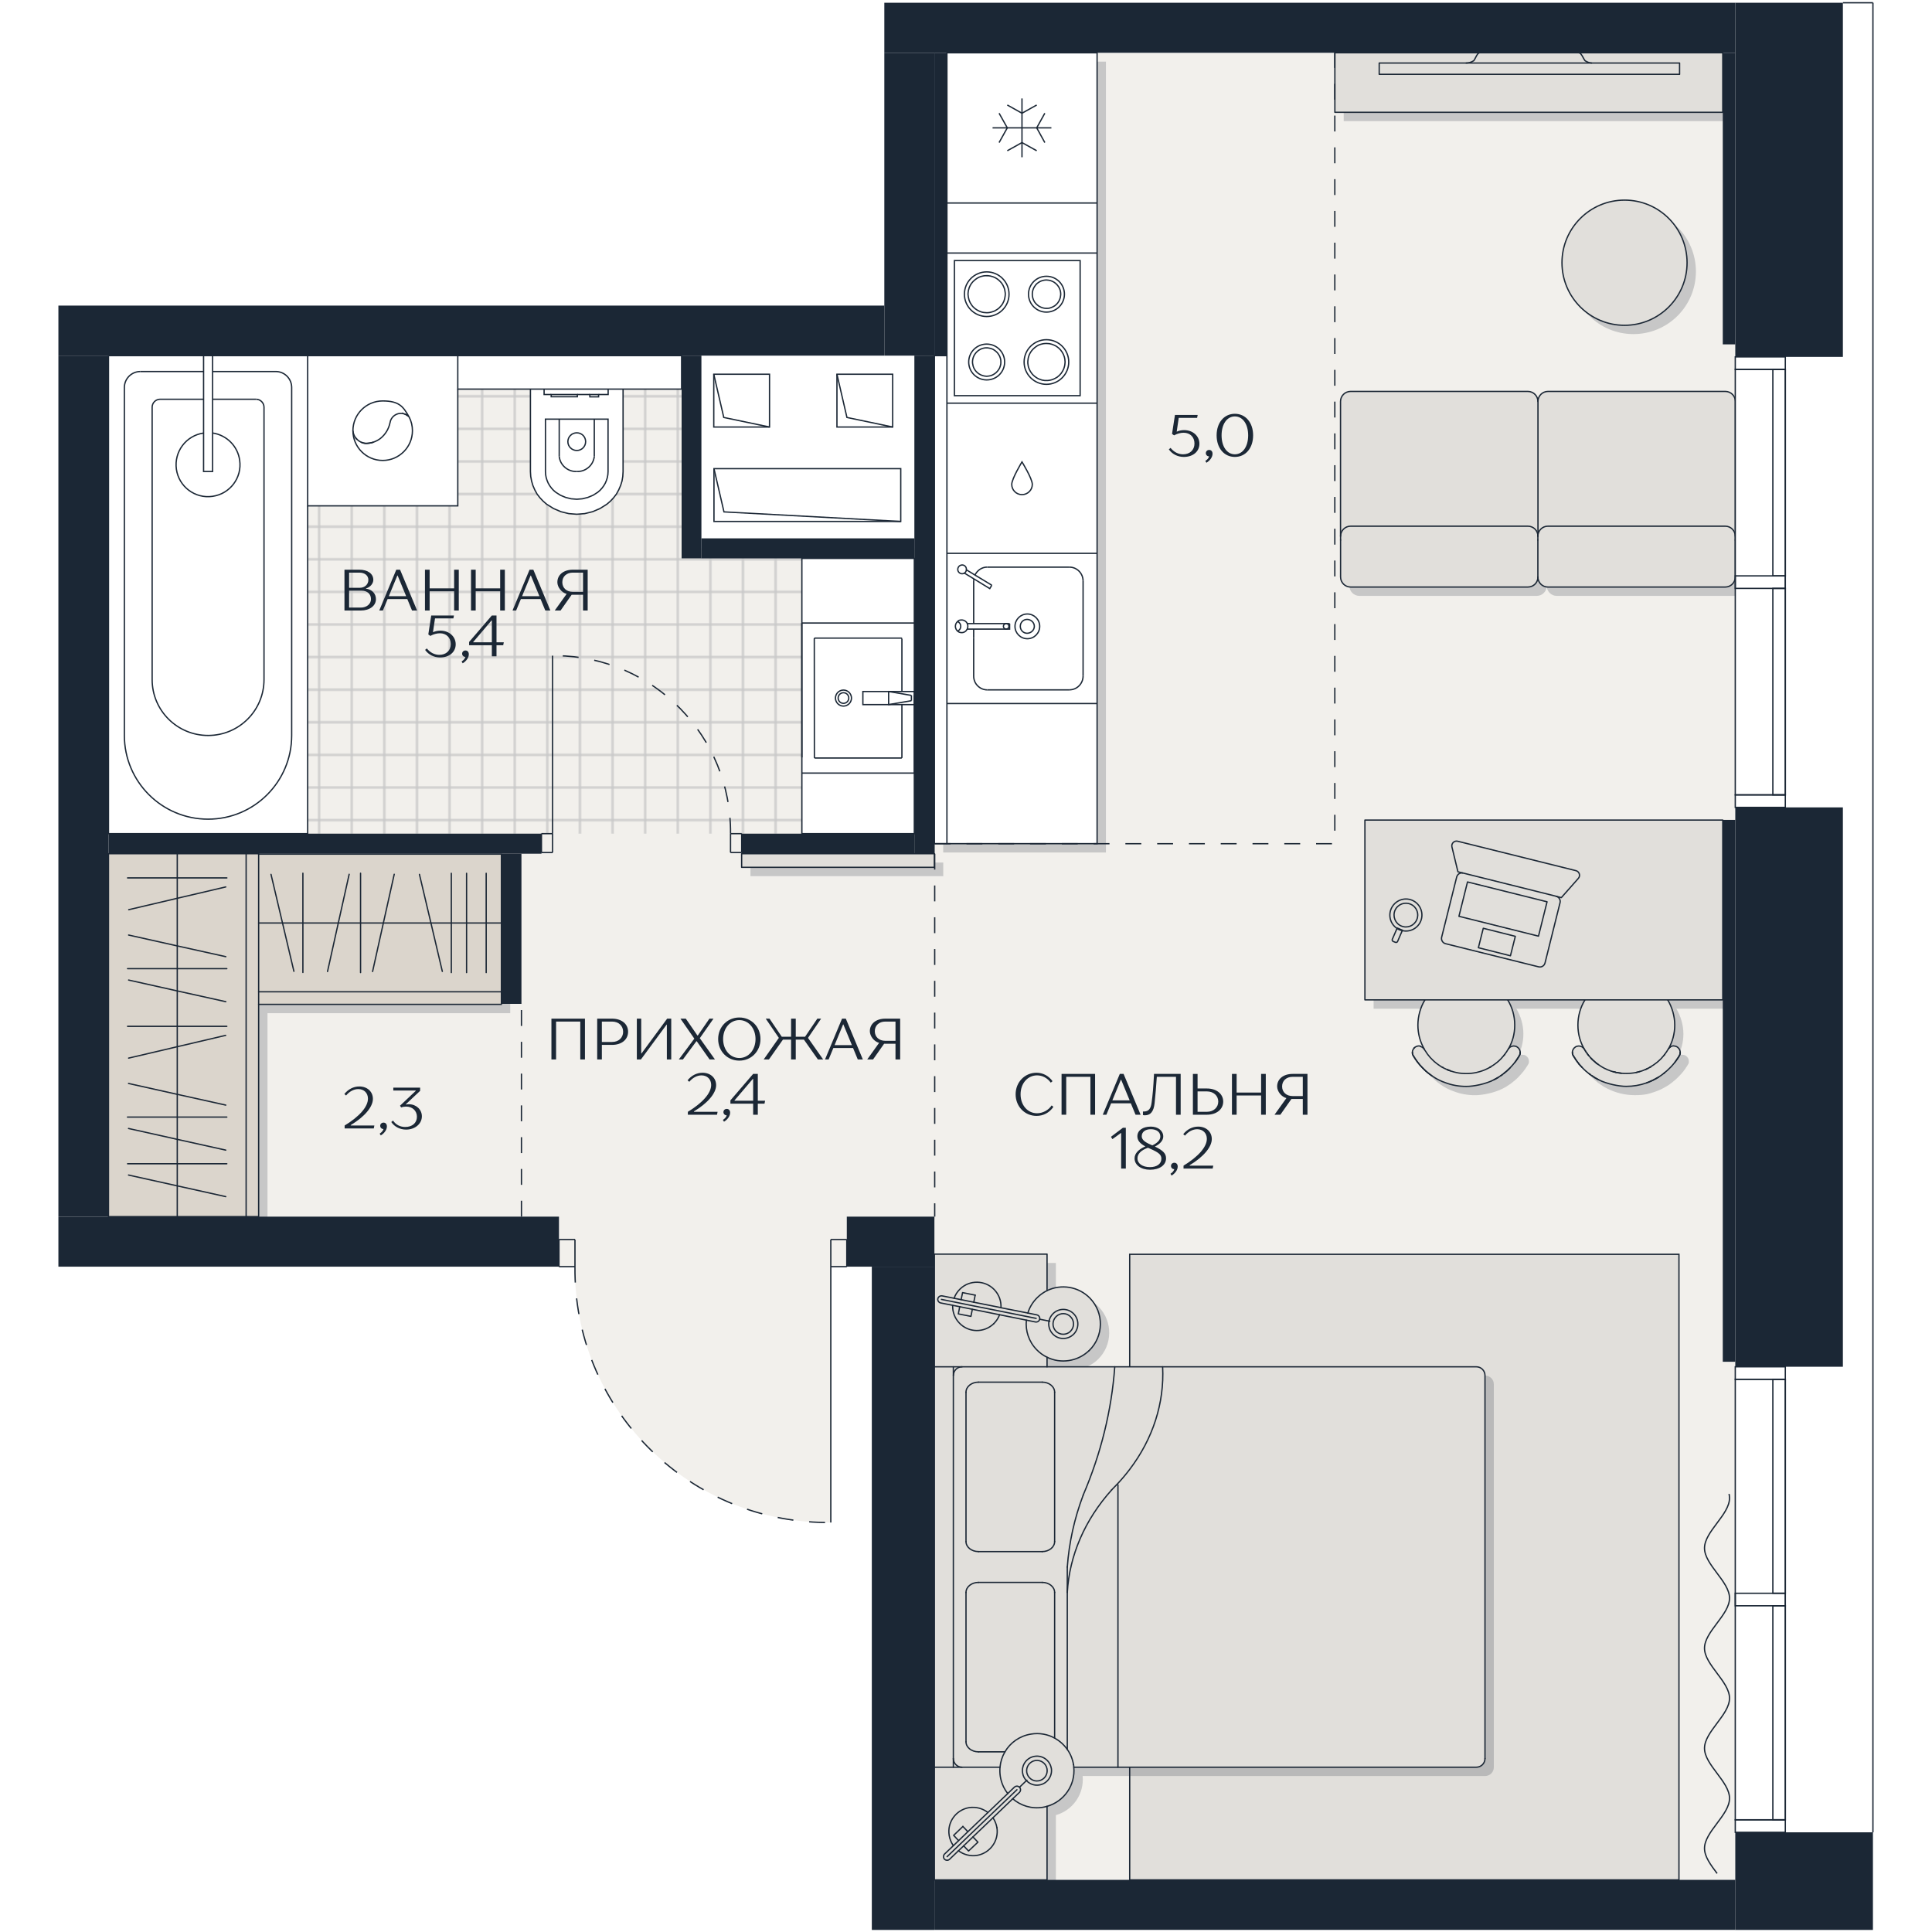 <?xml version="1.0" encoding="utf-8"?>
<!-- Generator: Adobe Illustrator 28.7.1, SVG Export Plug-In . SVG Version: 9.03 Build 54978)  -->
<svg version="1.1" id="Слой_1" xmlns="http://www.w3.org/2000/svg" xmlns:xlink="http://www.w3.org/1999/xlink" x="0px" y="0px"
	 viewBox="0 0 4000 4000" style="enable-background:new 0 0 4000 4000;" xml:space="preserve" width="200" height="200">
<style type="text/css">
	.st0{fill:none;}
	.st1{fill:none;stroke:#C9C9C9;stroke-linecap:square;stroke-miterlimit:10;}
	.st2{fill:#F2F0EC;}
	.st3{fill:url(#SVGID_1_);}
	.st4{fill:#FFFFFF;}
	.st5{fill:none;stroke:#1B2735;stroke-width:2.7;stroke-miterlimit:10;}
	.st6{fill:#E1DFDB;stroke:#1B2735;stroke-width:2.7;stroke-miterlimit:10;}
	.st7{opacity:0.2;fill:#1B2735;enable-background:new    ;}
	.st8{fill:#E1DFDB;}
	.st9{fill:#DBD5CC;}
	.st10{fill:none;stroke:#1B2735;stroke-width:2.7;stroke-linecap:round;stroke-linejoin:round;}
	.st11{fill:#1B2735;}
	.st12{enable-background:new    ;}
	.st13{fill:none;stroke:#1B2735;stroke-width:2.7;stroke-miterlimit:10;stroke-dasharray:32.9;}
</style>
<pattern  y="4000" width="25" height="25" patternUnits="userSpaceOnUse" id="New_Pattern_Swatch_3" viewBox="25.5 -50.5 25 25" style="overflow:visible;">
	<g>
		<rect x="25.5" y="-50.5" class="st0" width="25" height="25"/>
		<g>
			<rect x="25.5" y="-50.5" class="st0" width="25" height="25"/>
			<rect x="50.5" y="-75.5" class="st1" width="25" height="25"/>
			<rect x="25.5" y="-75.5" class="st1" width="25" height="25"/>
			<rect x="0.5" y="-75.5" class="st1" width="25" height="25"/>
			<rect x="50.5" y="-50.5" class="st1" width="25" height="25"/>
			<rect x="25.5" y="-50.5" class="st1" width="25" height="25"/>
			<rect x="0.5" y="-50.5" class="st1" width="25" height="25"/>
			<rect x="50.5" y="-25.5" class="st1" width="25" height="25"/>
			<rect x="25.5" y="-25.5" class="st1" width="25" height="25"/>
			<rect x="0.5" y="-25.5" class="st1" width="25" height="25"/>
		</g>
	</g>
</pattern>
<g>
	<g id="_заливка">
		<path class="st2" d="M3815.6,738.9h-222.8v-26h-26V109.3H1960.5v627H224.6v1782.5h932.7v103.6h33.1
			c-2.9,289.6,229.6,526.8,519.3,529.8h10.4v-529.8h33.1v-103.6h181.3V3892h1658.2v-98.5h285V5.7h-62.2v733.2H3815.6z
			 M3815.6,2829.8h-222.8v-10.4h-26V1697.5h26v-26h222.8v1158.2V2829.8z"/>
	</g>
	<g id="_Плитка_и_покрытие">
		<pattern  id="SVGID_1_" xlink:href="#New_Pattern_Swatch_3" patternTransform="matrix(2.7 0 0 -2.7 21180.75 -48319.652)">
		</pattern>
		<rect x="224.6" y="736.3" class="st3" width="1668.5" height="989.7"/>
		<rect x="1419.9" y="720.1" class="st4" width="494.2" height="415.2"/>
	</g>
	<g id="_Отверстия">
		<g id="LWPOLYLINE">
			<rect x="1477.8" y="774.8" class="st5" width="115.4" height="109.3"/>
		</g>
		<g id="LWPOLYLINE-2">
			<polyline class="st5" points="1593.2,884.1 1498.5,864.3 1477.8,774.8 			"/>
		</g>
		<g id="LWPOLYLINE-3">
			<rect x="1478.2" y="970.3" class="st5" width="386.7" height="109.3"/>
		</g>
		<g id="LWPOLYLINE-4">
			<polyline class="st5" points="1864.9,1079.6 1498.9,1059.8 1478.2,970.3 			"/>
		</g>
		<g id="LWPOLYLINE-5">
			<rect x="1732.8" y="774.8" class="st5" width="115.4" height="109.3"/>
		</g>
		<g id="LWPOLYLINE-6">
			<polyline class="st5" points="1848.1,884.1 1753.5,864.3 1732.8,774.8 			"/>
		</g>
	</g>
	<g id="_Занавески">
		<g id="SPLINE">
			<path class="st5" d="M3555.1,3878.8c-13-17.3-26.1-34.7-26.1-52c0-34.5,51.8-69.1,51.8-103.6s-51.8-69.1-51.8-103.6
				s51.8-69.1,51.8-103.6s-51.8-69.1-51.8-103.6s51.8-69.1,51.8-103.6s-51.8-69.1-51.8-103.6s51.8-69.1,51.8-103.6
				c0-2.9-0.4-5.8-1-8.6"/>
		</g>
	</g>
	<g id="_Ковры">
		<polygon class="st6" points="2338.9,2829.8 2338.9,2596.9 3476.1,2596.9 3476.1,3892.1 2338.9,3892.1 2338.9,3658.8 
			2338.9,3042.2 		"/>
	</g>
	<g id="_Тени">
		<path class="st7" d="M2965.2,2187.8c-0.7-0.7-1.5-1.3-2.4-2c-1.1-0.6-2.4-1.1-3.7-1.5c-1.1-0.4-2.2-0.6-3.5-0.6s-1.8,0.2-2.7,0.4
			c-1.8,0.4-3.7,1.1-4.9,2.2c-0.4,0.2-0.7,0.5-1.1,0.9c-0.4,0.2-0.7,0.6-1.1,1.1c-0.4,0.4-0.7,0.9-1.1,1.5c-0.2,0.2-0.4,0.4-0.4,0.7
			c-0.5,0.7-0.9,1.5-1.3,2.4c0,0.6-0.2,1.1-0.4,1.6c-0.2,0.7-0.2,1.5-0.2,2.2c-0.4,2.4,0.2,4.9,1.6,7.1c5.5,9.5,12.1,18.1,19.9,25.8
			l0.2,0.2c0.9,1.1,2,2.2,3.1,3.1c0.9,0.9,1.8,1.8,2.7,2.6c4,3.7,8.2,6.9,12.6,9.9c2.4,1.6,4.8,3.1,7.1,4.6
			c6.4,3.8,13.2,7.1,20.3,9.5c13.7,5.3,28.5,8,44.1,8s40-4.9,57.2-13.7c2.4-1.3,4.8-2.6,7.1-3.8c0.5-0.4,1.1-0.7,1.6-1.1
			c1.6-1.1,3.3-2.2,4.9-3.3c1.3-0.5,2.4-1.5,3.5-2.4c1.1-0.7,2.2-1.6,3.1-2.4c1.6-1.1,3.3-2.6,4.9-4c0.5-0.4,0.9-0.9,1.5-1.3
			c2-1.6,4-3.7,6-5.7c0,0,0-0.2,0.2-0.2c1.8-1.8,3.7-3.8,5.5-6c1.6-1.8,3.3-4,5.1-6v-0.2c1.8-2.2,3.3-4.4,4.8-6.6v-0.2
			c1.6-2.2,3.1-4.4,4.4-6.8c1.5-2.2,2-4.8,1.6-7.1c0-0.7,0-1.5-0.2-2.2c-0.4-1.5-0.7-2.7-1.5-4c-0.2-0.2-0.4-0.6-0.5-0.7
			c-0.4-0.6-0.7-1.1-1.1-1.5c-0.4-0.5-0.7-0.9-1.3-1.3c-1.6-1.5-3.5-2.6-5.9-2.9c-0.9-0.2-1.8-0.4-2.7-0.4s-2.4,0.2-3.5,0.6
			c-1.3,0.4-2.6,0.9-3.7,1.5c-0.9,0.7-1.6,1.3-2.4,2c-0.7,0.7-1.3,1.4-1.8,2.4c8.4-14.6,13.2-31.6,13.2-49.7s-5.3-36.9-14.6-52.1
			h160c-9.3,15.2-14.6,33.1-14.6,52.1s4.8,35.3,13.2,49.9c-1.8-2.9-4.6-5.1-7.9-6c-1.1-0.4-2.2-0.6-3.5-0.6s-1.8,0.2-2.7,0.4
			c-2.2,0.4-4.2,1.3-5.7,2.9c-0.5,0.2-1.1,0.7-1.5,1.3c-0.4,0.4-0.7,0.9-1.1,1.5c-0.2,0.2-0.4,0.6-0.5,0.7c-0.7,1.3-1.1,2.6-1.5,4
			c-0.2,0.7-0.2,1.5-0.2,2.2c-0.4,2.4,0.2,4.9,1.6,7.1c3.5,5.8,7.3,11.5,11.7,16.8c0.13,0,0.13,0.07,0,0.2c2.2,2.6,4.6,5.1,6.9,7.5
			c2.4,2.4,4.8,4.9,7.3,7.1c2.4,2,4.8,4,7.3,6c0.7,0.7,1.5,1.3,2.4,1.6c0.9,0.9,2,1.6,3.1,2.2c2.2,1.6,4.4,3.1,6.8,4.6
			c2.4,1.3,4.8,2.6,7.1,3.8c17.2,8.8,36.7,13.7,57.2,13.7s28.9-2.6,41.9-7.1c4-1.5,7.9-2.9,11.5-4.7c0.5-0.2,1.1-0.6,1.6-0.7
			c2.2-1.1,4.4-2.2,6.6-3.5c0.2,0,0.4-0.2,0.5-0.4c0.7-0.2,1.5-0.7,2.2-1.1c0.9-0.6,1.8-1.1,2.6-1.6c3.7-2.2,7.3-4.7,10.6-7.5
			c0.7-0.4,1.3-0.9,1.8-1.5c3.7-2.9,7.3-6,10.6-9.5c0.2,0,0.2-0.2,0.2-0.2c1.8-1.8,3.8-3.8,5.7-6c1.6-1.8,3.3-4,5.1-6v-0.2
			c1.8-2.2,3.3-4.4,4.8-6.6v-0.2c1.6-2.2,3.1-4.4,4.4-6.8c1.5-2.2,2-4.8,1.6-7.1c0-0.7,0-1.5-0.2-2.2c-0.4-1.5-0.9-2.9-1.6-4
			c-0.4-0.7-0.9-1.5-1.6-2.2c-0.5-0.7-1.3-1.5-2-2c-1.5-1.1-3.1-1.8-5.1-2.2c-0.7-0.2-1.6-0.4-2.6-0.4h-0.4c-1.1,0-2.2,0.2-3.3,0.6
			c-1.1,0.2-2.2,0.7-3.1,1.3c-0.9,0.5-2,1.3-2.7,2.2c-0.7,0.7-1.3,1.4-1.8,2.4c8.4-14.6,13.2-31.6,13.2-49.7s-5.5-36.9-14.6-52.1
			h114.1v-372.2h-740.9v372.2h124.3c-9.3,15.2-14.6,33.1-14.6,52.1s4.8,35.3,13.3,49.9c-0.5-0.7-1.1-1.5-1.5-2
			c-0.2-0.2-0.4-0.4-0.5-0.5L2965.2,2187.8z"/>
		<rect x="1553.8" y="1785.8" class="st7" width="399.1" height="28.2"/>
		<path class="st7" d="M3511.2,562.1c0-71.5-57.9-129.6-129.4-129.6s-129.6,58.1-129.6,129.6s57.9,129.6,129.6,129.6
			S3511.2,633.6,3511.2,562.1z"/>
		<path class="st7" d="M3590.4,828.7h-367.3c-11.5,0-20.7,9.3-20.7,20.8c0-11.5-9.3-20.8-20.8-20.8h-367.1
			c-11.5,0-20.8,9.3-20.8,20.8v363.4c0,11.5,9.3,20.8,20.8,20.8h367.1c11.5,0,20.8-9.3,20.8-20.8c0,11.5,9.1,20.8,20.7,20.8h367.3
			c11.3,0,20.7-9.3,20.7-20.8V849.5C3611.1,838,3601.8,828.7,3590.4,828.7z"/>
		<polygon class="st7" points="3081.1,127.6 2782,127.6 2782,250.8 3585.1,250.8 3585.1,127.6 3287.5,127.6 		"/>
		<polygon class="st7" points="527.9,1785.8 385.3,1785.8 242.9,1785.8 242.9,2537.1 385.3,2537.1 527.9,2537.1 553.8,2537.1 
			553.8,2097.7 1056.4,2097.7 1056.4,2071.7 1056.4,1929.3 1056.4,1786.7 553.8,1786.7 553.8,1785.8 		"/>
		<path class="st7" d="M1952.8,2614.8v1295.5h233.3V3758c35.5-10.1,58.9-44.1,55.4-81h833.4c9.9,0,17.9-8.1,17.9-17.9v-793.2
			c0-9.9-8-17.9-17.9-17.9h-888.8v-19.7c28.2,13.9,63.3,9.1,87.2-13.9c30.3-29.6,31.1-78.2,1.5-108.6
			c-23.8-24.3-59.6-29.6-88.7-15.5v-75.5L1952.8,2614.8L1952.8,2614.8z"/>
		<polygon class="st7" points="1978.8,438.6 1978.8,542.2 1978.8,754.6 1952.8,754.6 1952.8,1765 1978.8,1765 2289.7,1765 
			2289.7,1474.9 2289.7,1163.9 2289.7,853 2289.7,542.2 2289.7,438.6 2289.7,127.6 1978.8,127.6 		"/>
	</g>
	<g id="_Мебель">
		<path class="st8" d="M2946.9,2169.5c-0.7-0.7-1.5-1.3-2.4-2c-1.1-0.6-2.4-1.1-3.7-1.5c-1.1-0.4-2.2-0.6-3.5-0.6s-1.8,0.2-2.7,0.4
			c-1.8,0.4-3.7,1.1-4.9,2.2c-0.4,0.2-0.7,0.5-1.1,0.9c-0.4,0.2-0.7,0.6-1.1,1.1c-0.4,0.4-0.7,0.9-1.1,1.5c-0.2,0.2-0.4,0.4-0.4,0.7
			c-0.5,0.7-0.9,1.5-1.3,2.4c0,0.6-0.2,1.1-0.4,1.6c-0.2,0.7-0.2,1.5-0.2,2.2c-0.4,2.4,0.2,4.9,1.6,7.1c5.5,9.5,12.1,18.1,19.9,25.8
			l0.2,0.2c0.9,1.1,2,2.2,3.1,3.1c0.9,0.9,1.8,1.8,2.7,2.6c4,3.7,8.2,6.9,12.6,9.9c2.4,1.6,4.8,3.1,7.1,4.6
			c6.4,3.8,13.2,7.1,20.3,9.5c13.7,5.3,28.5,8,44.1,8s40-4.9,57.2-13.7c2.4-1.3,4.8-2.6,7.1-3.8c0.5-0.4,1.1-0.7,1.6-1.1
			c1.6-1.1,3.3-2.2,4.9-3.3c1.3-0.5,2.4-1.5,3.5-2.4c1.1-0.7,2.2-1.6,3.1-2.4c1.6-1.1,3.3-2.6,4.9-4c0.5-0.4,0.9-0.9,1.5-1.3
			c2-1.6,4-3.7,6-5.7c0,0,0-0.2,0.2-0.2c1.8-1.8,3.7-3.8,5.5-6c1.6-1.8,3.3-4,5.1-6v-0.2c1.8-2.2,3.3-4.4,4.8-6.6v-0.2
			c1.6-2.2,3.1-4.4,4.4-6.8c1.5-2.2,2-4.8,1.6-7.1c0-0.7,0-1.5-0.2-2.2c-0.4-1.5-0.7-2.7-1.5-4c-0.2-0.2-0.4-0.6-0.5-0.7
			c-0.4-0.6-0.7-1.1-1.1-1.5c-0.4-0.5-0.7-0.9-1.3-1.3c-1.6-1.5-3.5-2.6-5.9-2.9c-0.9-0.2-1.8-0.4-2.7-0.4s-2.4,0.2-3.5,0.6
			c-1.3,0.4-2.6,0.9-3.7,1.5c-0.9,0.7-1.6,1.3-2.4,2c-0.7,0.7-1.3,1.4-1.8,2.4c8.4-14.6,13.2-31.6,13.2-49.7s-5.3-36.9-14.6-52.1
			h160c-9.3,15.2-14.6,33.1-14.6,52.1s4.8,35.3,13.2,49.9c-1.8-2.9-4.6-5.1-7.9-6c-1.1-0.4-2.2-0.6-3.5-0.6s-1.8,0.2-2.7,0.4
			c-2.2,0.4-4.2,1.3-5.7,2.9c-0.5,0.2-1.1,0.7-1.5,1.3c-0.4,0.4-0.7,0.9-1.1,1.5c-0.2,0.2-0.4,0.6-0.5,0.7c-0.7,1.3-1.1,2.6-1.5,4
			c-0.2,0.7-0.2,1.5-0.2,2.2c-0.4,2.4,0.2,4.9,1.6,7.1c3.5,5.8,7.3,11.5,11.7,16.8c0.13,0,0.13,0.07,0,0.2c2.2,2.6,4.6,5.1,6.9,7.5
			c2.4,2.4,4.8,4.9,7.3,7.1c2.4,2,4.8,4,7.3,6c0.7,0.7,1.5,1.3,2.4,1.6c0.9,0.9,2,1.6,3.1,2.2c2.2,1.6,4.4,3.1,6.8,4.6
			c2.4,1.3,4.8,2.6,7.1,3.8c17.2,8.8,36.7,13.7,57.2,13.7s28.9-2.6,41.9-7.1c4-1.5,7.9-2.9,11.5-4.7c0.5-0.2,1.1-0.6,1.6-0.7
			c2.2-1.1,4.4-2.2,6.6-3.5c0.2,0,0.4-0.2,0.5-0.4c0.7-0.2,1.5-0.7,2.2-1.1c0.9-0.6,1.8-1.1,2.6-1.6c3.7-2.2,7.3-4.7,10.6-7.5
			c0.7-0.4,1.3-0.9,1.8-1.5c3.7-2.9,7.3-6,10.6-9.5c0.2,0,0.2-0.2,0.2-0.2c1.8-1.8,3.8-3.8,5.7-6c1.6-1.8,3.3-4,5.1-6v-0.2
			c1.8-2.2,3.3-4.4,4.8-6.6v-0.2c1.6-2.2,3.1-4.4,4.4-6.8c1.5-2.2,2-4.8,1.6-7.1c0-0.7,0-1.5-0.2-2.2c-0.4-1.5-0.9-2.9-1.6-4
			c-0.4-0.7-0.9-1.5-1.6-2.2c-0.5-0.7-1.3-1.5-2-2c-1.5-1.1-3.1-1.8-5.1-2.2c-0.7-0.2-1.6-0.4-2.6-0.4h-0.4c-1.1,0-2.2,0.2-3.3,0.6
			c-1.1,0.2-2.2,0.7-3.1,1.3c-0.9,0.5-2,1.3-2.7,2.2c-0.7,0.7-1.3,1.4-1.8,2.4c8.4-14.6,13.2-31.6,13.2-49.7s-5.5-36.9-14.6-52.1
			h114.1v-372.2h-740.9v372.2h124.3c-9.3,15.2-14.6,33.1-14.6,52.1s4.8,35.3,13.3,49.9c-0.5-0.7-1.1-1.5-1.5-2
			c-0.2-0.2-0.4-0.4-0.5-0.5L2946.9,2169.5z"/>
		<rect x="1535.5" y="1767.5" class="st8" width="399.1" height="28.2"/>
		<path class="st8" d="M3492.9,543.8c0-71.5-57.9-129.6-129.4-129.6s-129.6,58.1-129.6,129.6s57.9,129.6,129.6,129.6
			S3492.9,615.3,3492.9,543.8L3492.9,543.8z"/>
		<path class="st8" d="M3572.1,810.4h-367.3c-11.5,0-20.7,9.3-20.7,20.8c0-11.5-9.3-20.8-20.8-20.8h-367.1
			c-11.5,0-20.8,9.3-20.8,20.8v363.4c0,11.5,9.3,20.8,20.8,20.8h367.1c11.5,0,20.8-9.3,20.8-20.8c0,11.5,9.1,20.8,20.7,20.8h367.3
			c11.3,0,20.7-9.3,20.7-20.8V831.2C3592.8,819.7,3583.5,810.4,3572.1,810.4L3572.1,810.4z"/>
		<polygon class="st8" points="3062.8,109.3 2763.7,109.3 2763.7,232.5 3566.8,232.5 3566.8,109.3 3269.2,109.3 		"/>
		<polygon class="st9" points="509.6,1767.5 367,1767.5 224.6,1767.5 224.6,2518.9 367,2518.9 509.6,2518.9 535.5,2518.9 
			535.5,2079.4 1038.1,2079.4 1038.1,2053.4 1038.1,1911 1038.1,1768.4 535.5,1768.4 535.5,1767.5 		"/>
		<path class="st8" d="M1934.5,2596.5V3892h233.3v-152.3c35.5-10.1,58.9-44.1,55.4-81h833.4c9.9,0,17.9-8.1,17.9-17.9v-793.2
			c0-9.9-8-17.9-17.9-17.9h-888.8V2810c28.2,13.9,63.3,9.1,87.2-13.9c30.3-29.6,31.1-78.2,1.5-108.6c-23.8-24.3-59.6-29.6-88.7-15.5
			v-75.5L1934.5,2596.5L1934.5,2596.5z"/>
		<polyline class="st10" points="535.5,1768.4 1038.1,1768.4 1038.1,1911 1038.1,2053.4 		"/>
		<polyline class="st10" points="535.5,2053.4 1038.1,2053.4 1038.1,2079.4 535.5,2079.4 		"/>
		<polyline class="st10" points="1038.1,1911 1006.6,1911 966,1911 934.4,1911 892.2,1911 793.7,1911 746.5,1911 700.4,1911 
			627.1,1911 584.9,1911 535.5,1911 		"/>
		<polyline class="st10" points="746.5,1807.9 746.5,1911 746.5,2013.6 		"/>
		<polyline class="st10" points="722.9,1810.1 700.4,1911 678.1,2011.4 		"/>
		<polyline class="st10" points="868.4,1810.3 892.2,1911 915.8,2011.2 		"/>
		<polyline class="st10" points="934.4,1808.1 934.4,1911 934.4,2013.6 		"/>
		<polyline class="st10" points="816.2,1810.1 793.7,1911 771.4,2011.4 		"/>
		<polyline class="st10" points="561.1,1810.3 584.9,1911 608.5,2011 		"/>
		<polyline class="st10" points="627.1,1807.9 627.1,1911 627.1,2013.4 		"/>
		<polyline class="st10" points="509.6,2518.9 367,2518.9 224.6,2518.9 224.6,1767.5 367,1767.5 509.6,1767.5 		"/>
		<polygon class="st10" points="509.6,1767.5 535.5,1767.5 535.5,1768.4 535.5,1911 535.5,2053.4 535.5,2079.4 535.5,2518.9 
			509.6,2518.9 		"/>
		<polyline class="st10" points="367,1767.5 367,1817.6 367,1859.8 367,1958.4 367,2005.5 367,2051.6 367,2124.9 367,2167.1 
			367,2265.7 367,2312.8 367,2358.9 367,2409.4 367,2455.2 367,2518.9 		"/>
		<polyline class="st10" points="264.1,2005.5 367,2005.5 469.6,2005.5 		"/>
		<polyline class="st10" points="266.3,2029.1 367,2051.6 467.5,2073.9 		"/>
		<polyline class="st10" points="266.5,1883.4 367,1859.8 467.4,1836.3 		"/>
		<polyline class="st10" points="264.1,1817.6 367,1817.6 469.7,1817.6 		"/>
		<polyline class="st10" points="266.3,1935.9 367,1958.4 467.5,1980.7 		"/>
		<polyline class="st10" points="263.9,2312.8 367,2312.8 469.6,2312.8 		"/>
		<polyline class="st10" points="266.1,2336.4 367,2358.9 467.4,2381.2 		"/>
		<polyline class="st10" points="264.1,2409.4 367,2409.4 469.6,2409.4 		"/>
		<polyline class="st10" points="266.1,2432.8 367,2455.2 467.4,2477.5 		"/>
		<polyline class="st10" points="266.3,2190.7 367,2167.1 467.2,2143.6 		"/>
		<polyline class="st10" points="264.1,2124.9 367,2124.9 469.6,2124.9 		"/>
		<polyline class="st10" points="266.1,2243.2 367,2265.7 467.4,2288 		"/>
		<polyline class="st10" points="966,1808.1 966,1911 966,2013.6 		"/>
		<polyline class="st10" points="1006.6,1808.1 1006.6,1911 1006.6,2013.6 		"/>
		<path class="st10" d="M1973.8,3640.9c0,9.9,8,17.9,17.9,17.9"/>
		<path class="st10" d="M1991.8,2829.8c-9.9,0-17.9,8-17.9,17.9"/>
		<path class="st10" d="M3074.5,3640.9v-793.2c0-9.9-8-17.9-17.9-17.9h-888.8"/>
		<polyline class="st10" points="1973.8,2829.8 1973.8,2847.7 1973.8,3640.9 1973.8,3658.8 		"/>
		<line class="st10" x1="1934.5" y1="3658.8" x2="1934.5" y2="2829.8"/>
		<path class="st10" d="M2025.8,3627c-14.3,0-25.8-9.3-25.8-20.8"/>
		<line class="st10" x1="2314.6" y1="3074.2" x2="2314.6" y2="3658.8"/>
		<line class="st10" x1="2000" y1="3191.6" x2="2000" y2="2882.4"/>
		<line class="st10" x1="2183.5" y1="2882.4" x2="2183.5" y2="3191.6"/>
		<path class="st10" d="M2209.7,3297c4.4-76.4,36.2-150.3,91.8-212.2"/>
		<path class="st10" d="M2209.7,3244.4c3.7-50.6,14.6-100.4,32.9-148.8"/>
		<path class="st10" d="M2308,2829.8c-6.6,90.7-28.7,179.9-65.4,265.6v0.2"/>
		<path class="st10" d="M2407.1,2829.8c3.8,75.1-20.1,149-68.2,212.4c-7.9,10.4-16.5,20.7-25.8,30.5c-3.7,4-7.7,8-11.7,12.1"/>
		<line class="st10" x1="2025.8" y1="2861.6" x2="2157.9" y2="2861.6"/>
		<path class="st10" d="M2157.9,2861.6c14.1,0,25.6,9.3,25.6,20.8"/>
		<path class="st10" d="M2000,2882.4c0-11.5,11.5-20.8,25.8-20.8"/>
		<line class="st10" x1="2157.9" y1="3212.4" x2="2025.8" y2="3212.4"/>
		<line class="st10" x1="2025.8" y1="3276.2" x2="2157.9" y2="3276.2"/>
		<path class="st10" d="M2183.5,3191.6c0,11.5-11.5,20.8-25.6,20.8"/>
		<path class="st10" d="M2157.9,3276.2c14.1,0,25.6,9.3,25.6,20.8"/>
		<path class="st10" d="M2025.8,3212.4c-14.3,0-25.8-9.3-25.8-20.8"/>
		<path class="st10" d="M2000,3297c0-11.5,11.5-20.8,25.8-20.8"/>
		<line class="st10" x1="2000" y1="3606.2" x2="2000" y2="3297"/>
		<path class="st10" d="M2057.4,2740.6c5.5-5.3,9.5-11.7,12.1-18.5"/>
		<path class="st10" d="M2072.4,2707.3c0.7-13.5-4-27.1-14.1-37.5c-19.2-19.7-51-20.3-70.7-0.9c-5.7,5.5-9.9,12.1-12.2,19"/>
		<path class="st10" d="M1972.4,2702.6c-0.5,13.3,4.2,26.9,14.3,37.1c19.2,19.7,50.8,20.1,70.7,0.9"/>
		<line class="st10" x1="2016.1" y1="2696.2" x2="2019" y2="2681.5"/>
		<polyline class="st10" points="1987,2705.5 1984.1,2720.3 2010.2,2725.4 2013.1,2710.8 		"/>
		<polyline class="st10" points="2019,2681.5 1992.9,2676.2 1989.9,2690.9 		"/>
		<path class="st10" d="M2255,2796.2c30.3-29.6,31.1-78.2,1.5-108.6c-23.8-24.3-59.6-29.6-88.7-15.5c-7.1,3.5-13.9,8.2-19.9,14.1
			c-9.5,9.3-16.3,20.3-19.9,32.4v0.2"/>
		<path class="st10" d="M2125,2733.3c-2.2,21.8,4.9,44.4,21.4,61.2c6.4,6.6,13.5,11.7,21.4,15.5c28.2,13.9,63.2,9.1,87.2-13.9"/>
		<path class="st10" d="M2222.5,2762.7c11.9-11.7,12.1-30.7,0.5-42.6c-11.5-11.9-30.7-12.2-42.6-0.5c-4.6,4.4-7.3,9.9-8.6,15.5
			c-1.8,9.3,0.9,19.6,8,26.9c11.5,12.1,30.7,12.2,42.6,0.7L2222.5,2762.7z"/>
		<path class="st10" d="M2216.2,2756.3c8.4-8.2,8.6-21.6,0.4-30c-8-8.6-21.6-8.8-30-0.5c-8.4,8.2-8.6,21.8-0.5,30.2
			c8.2,8.4,21.8,8.6,30.2,0.4L2216.2,2756.3z"/>
		<polyline class="st10" points="2173.5,2735.5 2171.8,2735.1 2152.6,2731.3 		"/>
		<polyline class="st10" points="2145.3,2729.6 2014.6,2703.5 1988.5,2698.2 1949.2,2690.3 		"/>
		<path class="st10" d="M2152.6,2731.3v-0.2c0.5-2.4-0.4-4.9-2-6.6c-0.9-1.1-2.2-1.8-3.8-2.2l-18.8-3.8l-55.6-11v-0.2l-56.3-11.2
			l-26.1-5.3l-14.6-2.9l-24.7-4.9c-4.2-0.7-8,1.8-9,5.8c0,0.5-0.2,0.9-0.2,1.5c0,3.5,2.6,6.6,6,7.3l24.9,4.9l14.6,2.9l26.1,5.3
			l56.3,11.3l55.6,11.2l18.8,3.8c4,0.7,7.9-1.8,8.8-5.8V2731.3z"/>
		<polyline class="st10" points="1934.5,2596.5 1934.5,2690.3 1934.5,2829.8 1973.8,2829.8 1991.8,2829.8 2167.8,2829.8 
			2167.8,2810.1 		"/>
		<polyline class="st10" points="2167.8,2672 2167.8,2596.5 1934.5,2596.5 		"/>
		<path class="st10" d="M2064,3783.9c-1.3-7.5-4.2-14.4-8.2-20.5"/>
		<path class="st10" d="M2045.3,3752.6c-10.6-8.4-24.5-12.2-38.8-10.1c-27.4,4.6-45.9,30.3-41.3,57.6c1.3,7.9,4.2,14.8,8.6,21"/>
		<path class="st10" d="M1984.3,3831.7c10.6,8,24.3,11.9,38.4,9.7c27.2-4.6,45.7-30.3,41.3-57.6"/>
		<line class="st10" x1="2003.8" y1="3792.3" x2="1993.6" y2="3781.5"/>
		<polyline class="st10" points="1995,3821.5 2005.3,3832.3 2024.7,3814 2014.2,3803 		"/>
		<polyline class="st10" points="1993.6,3781.5 1974.4,3799.9 1984.6,3810.7 		"/>
		<path class="st10" d="M2222.6,3653.5c-2-11.7-6.4-22.5-13-31.6c-6.8-9.7-15.9-17.7-26.1-23.4c-14.4-7.9-31.6-11.2-49.2-8.2
			c-23.4,3.8-42.6,17.7-53.7,36.7c-5.7,9.7-9.1,20.5-10.2,31.8c-0.5,6.4-0.4,13,0.7,19.6c2.2,13.2,7.5,25,15.4,34.9"/>
		<path class="st10" d="M2096.7,3724.1c16.6,14.4,39.3,21.6,62.5,17.7c2.9-0.5,5.8-1.1,8.6-2c35.5-10.1,58.9-44.1,55.4-81
			c0-1.8-0.2-3.5-0.5-5.3"/>
		<path class="st10" d="M2176.6,3661.2c-2.7-16.5-18.3-27.6-34.5-24.9c-16.5,2.6-27.6,18.1-24.9,34.5c0.9,6.2,3.8,11.7,7.9,15.7
			c6.6,7.1,16.5,10.8,26.7,9.1c16.5-2.7,27.4-18.3,24.9-34.5L2176.6,3661.2z"/>
		<path class="st10" d="M2167.8,3662.5c-1.8-11.5-12.8-19.4-24.5-17.5c-11.5,2-19.4,13-17.5,24.5c2,11.5,13,19.6,24.5,17.5
			C2161.8,3685.2,2169.7,3674.2,2167.8,3662.5z"/>
		<polyline class="st10" points="2126.1,3685.7 2125,3686.6 2110.8,3700.3 		"/>
		<polyline class="st10" points="2105.5,3705.4 2009.1,3797.7 1989.9,3816.2 1960.9,3844 		"/>
		<path class="st10" d="M2110.8,3700.3c-1.8-1.8-4.2-2.6-6.6-2.2c-1.5,0.2-2.9,0.9-4,2l-13.7,13.2l-41.1,39.3l-41.5,39.7l-19.2,18.5
			l-10.8,10.4l-18.3,17.4c-2.9,2.9-2.9,7.7-0.2,10.6c2.9,2.9,7.7,3.1,10.6,0.2l18.3-17.5l10.8-10.2l19.2-18.5l41.5-39.7l40.9-39.3
			l13.9-13.2c2.9-2.9,3.1-7.7,0.2-10.6L2110.8,3700.3z"/>
		<path class="st10" d="M2223.2,3658.8h833.4c9.9,0,17.9-8,17.9-17.9"/>
		<polyline class="st10" points="2209.7,3244.4 2209.7,3297 2209.7,3297.4 2209.7,3621.9 		"/>
		<polyline class="st10" points="2080.8,3627 2080.6,3627 2025.8,3627 		"/>
		<polyline class="st10" points="1934.5,3658.8 1934.5,3892.1 2167.8,3892.1 2167.8,3739.8 		"/>
		<polyline class="st10" points="2070.4,3658.8 1991.8,3658.8 1973.8,3658.8 1934.5,3658.8 		"/>
		<line class="st10" x1="2183.5" y1="3297" x2="2183.5" y2="3598.5"/>
		<line class="st10" x1="3281.4" y1="2070.1" x2="3121.5" y2="2070.1"/>
		<polyline class="st10" points="2950.2,2070.1 2825.9,2070.1 2825.9,1697.9 3566.8,1697.9 3566.8,2070.1 3452.7,2070.1 		"/>
		<path class="st10" d="M3420.4,2237.3c-3.7,1.8-7.7,3.3-11.5,4.8"/>
		<path class="st10" d="M3428.6,2233.1c-2.2,1.3-4.4,2.4-6.6,3.5"/>
		<path class="st10" d="M3433.9,2230c-0.7,0.5-1.6,1.1-2.6,1.6c-0.7,0.4-1.5,0.9-2.2,1.1"/>
		<path class="st10" d="M3446.3,2221.1c-0.5,0.5-1.1,1.1-1.8,1.5"/>
		<path class="st10" d="M3472.6,2192.5c-1.5,2.2-2.9,4.4-4.8,6.6"/>
		<path class="st10" d="M3478.7,2178.5c0.4,2.4-0.2,4.9-1.6,7.1c-1.3,2.4-2.7,4.6-4.4,6.8"/>
		<path class="st10" d="M3456,2169.5c0.7-0.9,1.8-1.6,2.7-2.2"/>
		<path class="st10" d="M3342.1,2219.4c0.5,0.2,1.3,0.4,1.8,0.4"/>
		<path class="st10" d="M3300.8,2197.3c1.5,1.3,2.7,2.6,4.2,3.8"/>
		<path class="st10" d="M3293.3,2190.2c0.9,0.9,1.6,1.6,2.4,2.4c1.3,1.3,2.6,2.7,4,3.8"/>
		<path class="st10" d="M3268.8,2202.4c-4.4-5.3-8.2-11-11.7-16.8c-1.5-2.2-2-4.8-1.6-7.1"/>
		<path class="st10" d="M3275.8,2210.1c-2.4-2.4-4.8-4.9-6.9-7.5"/>
		<path class="st10" d="M3292.8,2224.9c-0.9-0.4-1.6-0.9-2.4-1.6"/>
		<path class="st10" d="M3309.8,2235.5c-2.4-1.3-4.8-2.6-7.1-3.8c-2.4-1.5-4.6-2.9-6.8-4.6"/>
		<path class="st10" d="M3454.2,2171.9c8.4-14.6,13.2-31.6,13.2-49.7s-5.5-36.9-14.6-52.1h-171.3c-9.3,15.2-14.6,33.1-14.6,52.1
			s4.8,35.3,13.2,49.9"/>
		<path class="st10" d="M3445.6,2184.5c0.4-0.4,0.5-0.7,0.7-1.1c0.13-0.13,0.27-0.2,0.4-0.2"/>
		<path class="st10" d="M3415.4,2210.1c0.4-0.2,0.7-0.4,1.1-0.7c0.5-0.2,0.9-0.4,1.3-0.5"/>
		<path class="st10" d="M3406.3,2214.5c0.9-0.2,2-0.7,2.9-1.3c0.2-0.2,0.5-0.4,0.9-0.5c0.7-0.2,1.3-0.5,2-0.7"/>
		<path class="st10" d="M3387.3,2220.5c2.6-0.5,5.3-1.3,7.7-2"/>
		<path class="st10" d="M3344,2219.8c0.9,0.4,1.8,0.5,2.7,0.7c3.3,0.7,6.6,1.1,10.1,1.5"/>
		<path class="st10" d="M3339.6,2218.7c0.7,0.2,1.6,0.5,2.6,0.7"/>
		<path class="st10" d="M3305,2201.1h0.2c0.2,0.2,0.5,0.4,0.7,0.5c0.9,0.9,2,1.6,2.9,2.2"/>
		<path class="st10" d="M3295.5,2192.5h0.2c0,0.2,0.2,0.4,0.4,0.5"/>
		<path class="st10" d="M3285.5,2180.3c0.5,0.9,1.1,1.8,1.8,2.6c0.7,1.1,1.5,2.2,2.4,3.1"/>
		<path class="st10" d="M3281.8,2174.8c0.5,0.9,1.1,1.8,1.6,2.7"/>
		<path class="st10" d="M3465.1,2165.5h0.4c0.9,0,1.8,0.2,2.6,0.4c2,0.4,3.7,1.1,5.1,2.2c0.7,0.5,1.5,1.3,2,2
			c0.7,0.7,1.3,1.5,1.6,2.2c0.7,1.1,1.3,2.6,1.6,4s0.2,1.5,0.2,2.2c0,2.4-0.5,4.8-1.8,6.9c-1.3,2.4-2.7,4.8-4.2,6.9v0.2
			c-1.6,2.2-3.3,4.4-4.8,6.6v0.2c-1.8,2-3.5,4.2-5.1,6c-1.8,2.2-3.8,4.2-5.7,6c0,0,0,0.2-0.2,0.2c-3.3,3.5-6.9,6.6-10.6,9.5
			c-0.5,0.5-1.1,1.1-1.8,1.5c-3.3,2.7-6.9,5.3-10.6,7.5c-1.6,1.1-3.1,2-4.8,2.7c-0.2,0.2-0.4,0.4-0.5,0.4c-2.2,1.3-4.4,2.4-6.6,3.5
			c-0.5,0.2-1.1,0.5-1.6,0.7c-3.7,1.8-7.5,3.3-11.5,4.8c-13,4.6-27.2,7.1-41.9,7.1s-40-4.9-57.2-13.7c-4.9-2.6-9.5-5.3-13.9-8.4
			c-1.1-0.5-2.2-1.3-3.1-2.2c-0.9-0.5-1.6-1.1-2.4-1.6c-2.6-2-4.9-4-7.3-6c-2.6-2.2-4.9-4.8-7.3-7.1c-2.4-2.4-4.6-4.9-6.9-7.5
			c0.13-0.13,0.13-0.2,0-0.2c-4.2-5.3-8.2-11.2-11.5-17c-1.3-2.2-1.8-4.6-1.8-6.9s0-1.5,0.2-2.2c0.4-1.5,0.7-2.7,1.5-4
			c0.2-0.2,0.4-0.5,0.5-0.7c0.4-0.5,0.7-1.1,1.1-1.5c0.4-0.5,0.9-1.1,1.5-1.3c1.5-1.6,3.5-2.6,5.7-2.9c0.9-0.2,1.8-0.4,2.7-0.4
			s2.4,0.2,3.5,0.5c3.3,0.9,6,3.1,7.9,6c0,0.2,0.2,0.2,0.2,0.4c0.5,0.9,0.9,1.6,1.6,2.4c0.4,0.9,0.9,1.8,1.6,2.7
			c0.5,0.9,1.3,1.8,2,2.7c1.1,2,2.6,3.8,4.2,5.7l0.2,0.2c1.1,1.3,2.2,2.7,3.5,4c0.7,0.7,1.5,1.6,2.2,2.4c0.2,0.2,0.4,0.5,0.5,0.5
			c1.3,1.3,2.4,2.4,3.7,3.3c0.4,0.5,0.7,0.9,1.1,0.9c0.9,1.1,2,2,3.1,2.9c0.4,0.4,0.7,0.7,1.1,0.9c1.3,1.1,2.4,1.8,3.8,2.7
			c1.3,0.9,2.6,1.8,3.8,2.6c0.4,0.5,0.7,0.7,1.1,0.7c1.6,1.1,3.3,2.2,5.1,3.1c0.2,0.2,0.5,0.2,0.7,0.4c0.7,0.4,1.3,0.7,2,1.1
			l0.2,0.2c1.1,0.5,2,0.9,3.1,1.3c0.9,0.5,1.8,0.9,2.7,1.3c0,0,0,0.2,0.2,0.2c0.9,0.4,1.8,0.7,2.7,0.9c0.9,0.5,2,0.9,3.1,1.3
			c1.1,0.4,2.2,0.7,3.3,1.1h0.4c0.7,0.4,1.5,0.5,2.2,0.7s1.6,0.5,2.6,0.7c0.5,0.2,1.1,0.4,1.8,0.4c0.9,0.4,1.8,0.5,2.7,0.7
			c3.3,0.5,6.6,1.1,10.1,1.5s6.8,0.5,10.2,0.5s6.8-0.2,10.2-0.5c3.5-0.4,6.8-0.7,10.1-1.5c2.6-0.5,5.3-1.3,7.7-2
			c0.5-0.2,1.1-0.4,1.6-0.5h0.4c1.1-0.4,2.2-0.7,3.3-1.1s2.2-0.7,3.1-1.3c0.9-0.2,1.8-0.5,2.7-0.9c0.2,0,0.2-0.2,0.2-0.2
			c0.9-0.4,2-0.7,2.9-1.3c0.9-0.4,2-0.7,2.9-1.3l0.2-0.2c0.2-0.2,0.5-0.2,0.7-0.4c0.5-0.4,1.3-0.7,1.8-0.9c0.2-0.2,0.4-0.2,0.5-0.4
			c0.7-0.4,1.6-0.7,2.4-1.3c0,0,0.2,0,0.2-0.2c1.1-0.5,2-1.3,2.9-2c1.5-0.7,2.9-1.6,4.2-2.7c0.4,0,0.7-0.4,0.9-0.7
			c1.3-0.7,2.4-1.6,3.7-2.7c0.2,0.2,0.2,0,0.4-0.2c2.7-2.2,5.3-4.6,7.9-7.1c0,0,0.2-0.2,0.4-0.4c0,0,0.2,0,0.2-0.2
			c0.4-0.2,0.5-0.5,0.7-0.7c0.9-0.9,1.6-1.6,2.2-2.6c1.6-1.5,2.9-3.1,4.2-4.8c0.4-0.4,0.7-0.9,1.1-1.3c0-0.2,0.2-0.2,0.2-0.4
			c0.5-0.5,0.9-1.1,1.3-1.8c2-2.6,3.8-5.3,5.3-8.2c0.2-0.2,0.4-0.2,0.4-0.4c0.2-0.2,0.2-0.4,0.4-0.5c0.5-0.9,1.1-1.6,1.8-2.4
			c0.7-0.7,1.6-1.5,2.7-2.2c0.9-0.5,2-1.1,3.1-1.3c1.1-0.4,2.2-0.5,3.3-0.5L3465.1,2165.5z"/>
		<path class="st10" d="M2946,2211.6c0.9,1.1,2,2.2,3.1,3.1c0.9,0.9,1.8,1.8,2.7,2.6c4,3.7,8.2,6.9,12.6,9.9"/>
		<path class="st10" d="M2924.2,2178.5c-0.4,2.4,0.2,4.9,1.6,7.1c5.5,9.5,12.1,18.1,19.9,25.8"/>
		<path class="st10" d="M2928.6,2169c-0.4,0.4-0.7,0.7-1.1,1.1"/>
		<path class="st10" d="M2999.5,2215.8c-0.9-0.4-1.6-0.7-2.6-1.1"/>
		<path class="st10" d="M3141.4,2192.4c1.6-2.2,3.1-4.4,4.4-6.8c1.5-2.2,2-4.8,1.6-7.1"/>
		<path class="st10" d="M3136.7,2199.1c1.8-2.2,3.3-4.4,4.8-6.6"/>
		<path class="st10" d="M3119.8,2217.2c2-1.6,4-3.7,6-5.7"/>
		<path class="st10" d="M3113.4,2222.5c1.6-1.1,3.3-2.6,4.9-4"/>
		<path class="st10" d="M3106.9,2227.3c1.3-0.5,2.4-1.5,3.5-2.4"/>
		<path class="st10" d="M3093.1,2235.5c2.4-1.3,4.8-2.6,7.1-3.8c0.5-0.4,1.1-0.7,1.6-1.1"/>
		<path class="st10" d="M2948.9,2172.1c-8.6-14.6-13.3-31.8-13.3-49.9s5.3-36.9,14.6-52.1h171.3c9.3,15.2,14.6,33.1,14.6,52.1
			s-4.8,35.1-13.2,49.7"/>
		<path class="st10" d="M2987.5,2210.1c-0.4-0.2-0.7-0.4-1.1-0.7h-0.2"/>
		<path class="st10" d="M3002.7,2216.9c-2-0.7-3.8-1.5-5.7-2.2h-0.4"/>
		<path class="st10" d="M3086.6,2208.8c-0.4,0.2-0.7,0.4-1.3,0.5c-0.4,0.4-0.7,0.5-1.1,0.7"/>
		<path class="st10" d="M3115.4,2183.2c-0.13,0-0.27,0.07-0.4,0.2c-0.2,0.4-0.4,0.7-0.7,1.1"/>
		<path class="st10" d="M2940.9,2166c-1.1-0.4-2.2-0.5-3.5-0.5s-1.8,0.2-2.7,0.4c-1.8,0.4-3.7,1.1-4.9,2.2c-0.4,0.2-0.7,0.5-1.1,0.9
			c-0.4,0.2-0.7,0.5-1.1,1.1c-0.4,0.4-0.7,0.9-1.1,1.5c-0.2,0.2-0.4,0.4-0.4,0.7c-0.5,0.7-0.9,1.5-1.3,2.4c0,0.5-0.2,1.1-0.4,1.6
			c-0.2,0.7-0.2,1.5-0.2,2.2c0,2.4,0.5,4.8,1.8,6.9c5.5,9.5,12.1,18.3,19.7,26l0.2,0.2c0.9,1.1,2,2,3.1,3.1c0.9,0.9,1.8,1.6,2.7,2.6
			c4,3.5,8.2,6.8,12.6,9.9c2.4,1.6,4.8,3.1,7.1,4.6c6.4,3.8,13.2,7.1,20.3,9.5c13.7,5.3,28.5,8,44.1,8s40-4.9,57.2-13.7
			c2.9-1.5,6-3.3,8.8-4.9c1.6-1.1,3.3-2.2,4.9-3.3c1.3-0.7,2.4-1.6,3.5-2.4c1.1-0.7,2.2-1.6,3.1-2.4c1.6-1.3,3.3-2.6,4.9-4
			c0.5-0.4,0.9-0.9,1.5-1.3c2-1.8,4-3.7,6-5.7c0,0,0-0.2,0.2-0.2c1.8-1.8,3.7-3.8,5.5-6c1.6-1.8,3.3-4,5.1-6v-0.2
			c1.5-2.2,3.1-4.4,4.8-6.6v-0.2c1.5-2.2,2.9-4.6,4.2-6.9c1.3-2.2,1.8-4.6,1.8-6.9s0-1.5-0.2-2.2c-0.4-1.5-0.7-2.7-1.5-4
			c-0.2-0.2-0.4-0.5-0.5-0.7c-0.4-0.5-0.7-1.1-1.1-1.5c-0.4-0.5-0.7-0.9-1.3-1.3c-1.6-1.5-3.5-2.6-5.8-2.9c-0.9-0.2-1.8-0.4-2.7-0.4
			s-2.4,0.2-3.5,0.5c-1.3,0.4-2.6,0.9-3.7,1.5c-0.9,0.7-1.6,1.3-2.4,2c-0.7,0.7-1.3,1.5-1.8,2.4c-0.2,0.2-0.2,0.4-0.4,0.5
			c0,0.2-0.2,0.2-0.4,0.4c-1.5,2.9-3.3,5.7-5.3,8.2c-0.4,0.7-0.7,1.3-1.3,1.8c0,0.2-0.2,0.2-0.2,0.4c-0.4,0.4-0.7,0.9-1.1,1.3
			c-1.3,1.6-2.6,3.3-4.2,4.8c-0.5,0.9-1.3,1.6-2.2,2.6c-0.2,0.2-0.4,0.5-0.7,0.7c0,0.2-0.2,0.2-0.2,0.2c0,0.2-0.2,0.4-0.4,0.4
			c-2.6,2.6-5.1,4.9-7.9,7.1c-0.2,0.2-0.2,0.4-0.4,0.2c-1.1,1.1-2.4,2-3.7,2.7c-0.2,0.4-0.5,0.7-0.9,0.7c-1.3,1.1-2.6,2-4.2,2.7
			c-0.7,0.7-1.8,1.5-2.9,2c0,0.2-0.2,0.2-0.2,0.2c-0.7,0.5-1.6,0.9-2.4,1.3c-0.2,0.2-0.4,0.2-0.5,0.4c-0.5,0.2-1.1,0.5-1.8,0.9
			c-0.2,0.2-0.4,0.2-0.7,0.4c-1.6,0.9-3.3,1.6-5.1,2.4c-2.2,1.1-4.6,2-6.9,2.7c-0.9,0.4-2.2,0.7-3.3,1.1c-0.2,0.2-0.4,0.2-0.5,0.2
			c-2.9,0.9-5.8,1.6-9,2.4h-0.2c-3.3,0.7-6.6,1.1-9.9,1.5c-3.5,0.4-6.8,0.5-10.2,0.5s-6.8-0.2-10.2-0.5c-3.3-0.4-6.6-0.7-9.9-1.5
			c-0.5-0.2-0.9-0.2-1.5-0.4c-2.7-0.5-5.5-1.3-8-2.2h-0.4c-1.1-0.4-2.2-0.7-3.3-1.1c-0.9-0.4-2-0.7-3.1-1.1
			c-0.9-0.4-1.8-0.7-2.9-1.1l-0.2-0.2c-1.8-0.9-3.8-1.8-5.8-2.7c-0.4-0.2-0.5-0.4-0.9-0.5c-0.7-0.4-1.5-0.7-2.2-1.1
			c-0.4-0.2-0.9-0.4-1.3-0.7c-0.4,0-0.7-0.4-1.1-0.5c0,0-0.2,0-0.2-0.2c-1.6-1.1-3.3-2-4.9-3.3c-1.1-0.5-2-1.3-3.1-2.2
			c-0.9-0.5-1.6-1.1-2.4-1.6c-0.4-0.2-0.5-0.4-0.5-0.4c-0.4-0.2-0.5-0.5-0.7-0.7c-2.4-1.8-4.6-3.7-6.6-5.8c-1.5-1.3-2.7-2.6-3.8-3.8
			c-1.8-2-3.7-3.8-5.1-6c-0.5-0.5-0.9-0.9-1.3-1.5c-0.4-0.4-0.7-0.9-0.9-1.3c-0.2-0.4-0.4-0.5-0.7-0.9c-1.1-1.6-2.4-3.5-3.3-5.1
			c-0.5-0.5-0.9-1.1-1.1-1.6c-0.5-0.5-0.9-1.3-1.3-1.8c0-0.2-0.2-0.2-0.2-0.4c-0.5-0.7-1.1-1.5-1.5-2c-0.2-0.2-0.4-0.4-0.5-0.5
			c-0.7-0.7-1.5-1.3-2.4-2c-1.1-0.5-2.4-1.1-3.7-1.5L2940.9,2166z"/>
		<path class="st10" d="M3222.2,1855.8c5.8,1.5,9.1,7.5,7.7,13.2l-31.1,124.7c-1.5,6-7.5,9.5-13.3,8l-192.7-47.9
			c-5.8-1.5-9.5-7.5-8-13.5l31.1-124.5c1.5-5.7,6.8-9.3,12.4-8.4"/>
		
			<rect x="3075.46" y="1796.12" transform="matrix(0.242 -0.97 0.97 0.242 534.08 4445.627)" class="st10" width="73.3" height="169.8"/>
		
			<rect x="3076.88" y="1915.8" transform="matrix(0.244 -0.97 0.97 0.244 451.752 4479.251)" class="st10" width="41.5" height="68.4"/>
		<path class="st10" d="M3028.2,1807.4l-9.7-2.4l-12.4-51.4c-1.8-7.3,4.8-13.7,11.9-11.9l244.8,60.9c7.1,1.8,9.9,10.6,4.9,16.1
			l-35.1,39.7l-10.4-2.6l-0.4-0.2l-193.6-48.3V1807.4z"/>
		<path class="st10" d="M2903.2,1926.8l-9.7,22.5c-0.7,1.6-2.7,2.4-4.6,1.6l-4.6-1.8c-1.6-0.9-2.6-2.9-1.6-4.6l9.7-22.3l0.4-0.9
			l10.8,4.6L2903.2,1926.8L2903.2,1926.8z"/>
		<path class="st10" d="M2897.5,1925.1c-1.8-0.7-3.7-1.8-5.1-2.9c-13.2-8.6-18.6-25.8-12.1-40.8c7.3-16.8,26.9-24.7,43.7-17.4
			c16.8,7.3,24.5,26.9,17.2,43.7c-6.6,15-22.7,22.7-38,19C2901.2,1926.5,2899.4,1925.8,2897.5,1925.1"/>
		<path class="st10" d="M2901,1917.1c-12.4-5.3-18.1-19.9-12.8-32.4c5.5-12.4,19.9-18.1,32.4-12.6c12.4,5.3,18.1,19.7,12.6,32.2
			C2927.9,1916.7,2913.5,1922.6,2901,1917.1z"/>
		<path class="st10" d="M3184.2,1194.6c0,11.5-9.3,20.8-20.8,20.8h-367.1c-11.5,0-20.8-9.3-20.8-20.8v-76.4"/>
		<path class="st10" d="M3592.7,1118.2v76.4c0,11.5-9.3,20.8-20.7,20.8h-367.3c-11.5,0-20.7-9.3-20.7-20.8v-76.4"/>
		<path class="st10" d="M2775.4,1110.2v-279c0-11.5,9.3-20.8,20.8-20.8h367.1c11.5,0,20.8,9.3,20.8,20.8"/>
		<path class="st10" d="M3184.2,1110.2v-279c0-11.5,9.1-20.8,20.7-20.8h367.3c11.3,0,20.7,9.3,20.7,20.8v279"/>
		<path class="st10" d="M3184.2,1110.2c0-11.5-9.3-20.8-20.8-20.8h-367.1c-11.5,0-20.8,9.3-20.8,20.8v8"/>
		<path class="st10" d="M3592.7,1118.2v-8c0-11.5-9.3-20.8-20.7-20.8h-367.3c-11.5,0-20.7,9.3-20.7,20.8v8"/>
		<polyline class="st10" points="3269.2,109.3 3566.8,109.3 3566.8,232.5 2763.7,232.5 2763.7,109.3 3062.8,109.3 		"/>
		<path class="st10" d="M3035.4,130.5c5.7,0,11.2-1.8,15.9-4.9c2.9-3.3,7.1-15.7,11.5-16.3h206.4c4.8,0.2,9.3,12.6,12.4,16.3
			c4,2.7,8.8,4.6,13.7,4.9"/>
		<polyline class="st10" points="2855.5,130.5 3035.4,130.5 3295.3,130.5 3477.4,130.5 3477.4,153.9 2855.5,153.9 2855.5,130.5 		
			"/>
		<rect x="1535.5" y="1767.5" class="st10" width="399.1" height="28.2"/>
		<path class="st10" d="M3363.5,673.5c-71.7,0-129.6-58.1-129.6-129.6s57.9-129.6,129.6-129.6s129.4,58.1,129.4,129.6
			S3435,673.5,3363.5,673.5z"/>
	</g>
	<g id="_Сантехника">
		<polygon class="st4" points="1960.5,420.3 1960.5,523.9 1960.5,736.3 1934.5,736.3 1934.5,1746.7 1960.5,1746.7 2271.4,1746.7 
			2271.4,1456.6 2271.4,1145.6 2271.4,834.7 2271.4,523.9 2271.4,420.3 2271.4,109.3 1960.5,109.3 		"/>
		<polygon class="st4" points="637,736.3 440.1,736.3 421.5,736.3 224.6,736.3 224.6,1726 637,1726 637,1047.3 947.8,1047.3 
			947.8,805.6 1098.2,805.6 1098.2,976.5 1098.8,986.4 1100.6,995.9 1103.3,1005.2 1107.2,1014.2 1111.9,1022.8 1117.8,1030.5 
			1124.5,1037.6 1131.9,1044 1145.9,1052.8 1161.3,1059.4 1177.6,1063.4 1194.2,1064.7 1210.6,1063.4 1226.9,1059.4 1242.3,1052.8 
			1256.3,1044 1263.8,1037.6 1270.4,1030.5 1276.3,1022.8 1281,1014.2 1284.9,1005.2 1287.8,995.9 1289.4,986.4 1290,976.5 
			1290,805.6 1411.2,805.6 1411.2,736.3 947.8,736.3 		"/>
		<polygon class="st4" points="1893,1156.1 1660.2,1156.1 1660.2,1289.9 1660,1289.9 1660.2,1568.1 1660.2,1600.6 1660.2,1726 
			1893,1726 1893,1600.6 1893.2,1600.6 1893.2,1458.8 1893.2,1431.7 1893,1431.7 1893,1289.9 		"/>
		<line class="st5" x1="421.5" y1="736.3" x2="224.6" y2="736.3"/>
		<line class="st5" x1="637" y1="736.3" x2="440.1" y2="736.3"/>
		<polyline class="st5" points="224.6,736.3 224.6,1726 637,1726 637,1047.3 		"/>
		<path class="st5" d="M290.6,769.2c-18.3,0-33.1,14.8-33.1,33.1v720.4c0,95.6,77.5,173.3,173.3,173.3s173.1-77.7,173.1-173.3V802.3
			c0-18.3-14.8-33.1-32.9-33.1H440.1"/>
		<path class="st5" d="M530.1,826.6c9.1,0,16.5,7.5,16.5,16.5V1407c0,64-51.7,115.7-115.7,115.7S315,1471,315,1407V843.1
			c0-9,7.3-16.5,16.5-16.5h90.1"/>
		<path class="st5" d="M440.1,896.5c29.1,4.2,52.1,27.1,56.1,56.3c5.3,36.2-19.9,69.6-56.1,74.8c-36.2,5.3-69.8-19.9-74.9-56.1
			c-5.1-36.2,19.9-69.8,56.3-74.9"/>
		<polygon class="st5" points="421.5,896.5 421.5,976.2 440.1,976.2 440.1,896.5 440.1,826.6 440.1,769.2 440.1,736.3 421.5,736.3 
			421.5,769.2 421.5,826.6 		"/>
		<path class="st5" d="M440.1,826.6H530"/>
		<path class="st5" d="M421.5,769.2H290.6"/>
		<polyline class="st5" points="947.8,736.3 637,736.3 637,1047.3 947.8,1047.3 947.8,805.6 		"/>
		<path class="st5" d="M845.2,861.6c0.7,0.5,1.3,1.1,1.8,1.6c4.6,8.8,6.9,18.6,6.9,28.5c0,34-27.6,61.6-61.6,61.6
			s-61.6-27.6-61.6-61.6"/>
		<path class="st5" d="M837.5,857c1.1,0.4,2.2,0.9,3.3,1.5c1.1,0.5,2.2,1.3,3.3,2.2"/>
		<path class="st5" d="M747.6,915.5c3.1,1.5,6.4,2.4,10.1,2.6c5.5-0.2,11-1.1,15.9-2.7"/>
		<path class="st5" d="M736.1,906.2c0.9,1.3,2,2.6,3.3,3.7"/>
		<path class="st5" d="M837.5,857c-1.3-0.4-2.7-0.7-4-0.9c-12.4-2-24.1,6.6-26,19c-2.6,12.8-9.5,24.3-19.7,32.5
			c-4.2,3.3-9.1,5.8-14.3,7.7c-4.9,1.6-10.4,2.6-15.9,2.6c-3.7-0.2-6.9-1.1-10.1-2.4c-3.1-1.5-5.8-3.3-8.2-5.7
			c-1.3-1.1-2.4-2.4-3.3-3.7c-2.9-4-4.9-9.1-5.3-14.4c0-34,27.6-61.6,61.6-61.6s42.4,11.9,53.4,30.9c0.4,0.7,0.2,1.1-0.4,0.5h-0.2
			c-0.4-0.5-0.7-0.7-1.1-0.9c-1.1-0.9-2.2-1.6-3.3-2.2c-1.1-0.5-2.2-1.1-3.3-1.5L837.5,857z"/>
		<polyline class="st5" points="1893,1289.9 1660.2,1289.9 1660,1289.9 		"/>
		<polyline class="st5" points="1660.2,1600.6 1893,1600.6 1893.2,1600.6 1893.2,1458.8 1893,1439.8 		"/>
		<line class="st5" x1="1660" y1="1289.9" x2="1660.2" y2="1568.1"/>
		<polyline class="st5" points="1839.8,1458.8 1786.5,1458.8 1786.5,1431.7 1839.8,1431.7 		"/>
		<path class="st5" d="M1746.3,1456.2c6,0,11-4.9,11-11s-4.9-11-11-11s-11,4.9-11,11S1740.2,1456.2,1746.3,1456.2z"/>
		<line class="st5" x1="1867.3" y1="1322.2" x2="1867.3" y2="1431.7"/>
		<polyline class="st5" points="1867.3,1458.8 1867.3,1568.1 1866,1569.4 1687.4,1569.4 1686.1,1568.1 1685.9,1322.4 1687.2,1321.1 
			1866,1321.1 1867.3,1322.2 		"/>
		<polygon class="st5" points="1893,1431.7 1893.2,1431.7 1893.2,1458.8 1893,1458.8 1867.3,1458.8 1839.8,1458.8 1839.8,1431.7 
			1867.3,1431.7 		"/>
		<line class="st5" x1="1887" y1="1450.7" x2="1839.8" y2="1458.8"/>
		<line class="st5" x1="1887" y1="1439.8" x2="1839.8" y2="1431.7"/>
		<line class="st5" x1="1887" y1="1450.7" x2="1887" y2="1439.8"/>
		<path class="st5" d="M1746.3,1461.9c9.1,0,16.6-7.5,16.6-16.6s-7.5-16.6-16.6-16.6s-16.6,7.5-16.6,16.6
			S1737.2,1461.9,1746.3,1461.9z"/>
		<polygon class="st5" points="1660.2,1600.6 1660.2,1726 1893,1726 1893,1600.6 1893,1458.8 1893,1439.8 1893,1431.7 1893,1289.9 
			1893,1156.1 1660.2,1156.1 1660.2,1289.9 1660.2,1568.1 		"/>
		<line class="st5" x1="1960.5" y1="420.3" x2="2271.4" y2="420.3"/>
		<polyline class="st5" points="2115.9,325.6 2115.9,295.2 2115.9,294.7 2115.9,264.7 2115.9,236.6 2115.9,234.4 2115.9,203.8 		"/>
		<polyline class="st5" points="2176.8,264.7 2146.4,264.7 2145.7,264.7 2115.9,264.7 2086.1,264.7 2085.5,264.7 2055,264.7 		"/>
		<polyline class="st5" points="2146.4,312.1 2115.9,295.2 2085.5,312.1 		"/>
		<polyline class="st5" points="2068.5,295.2 2085.5,264.7 2068.5,234.4 		"/>
		<polyline class="st5" points="2085.5,217.4 2115.9,234.4 2146.4,217.4 		"/>
		<polyline class="st5" points="2163.2,234.4 2146.4,264.7 2163.2,295.2 		"/>
		<line class="st5" x1="2271.4" y1="523.9" x2="1960.5" y2="523.9"/>
		<path class="st5" d="M2166.5,703.3c-25.4,0-46.2,20.7-46.2,46.2s20.8,46.2,46.2,46.2s46.2-20.7,46.2-46.2S2192,703.3,2166.5,703.3
			z"/>
		<path class="st5" d="M2042.9,712.4c-20.7,0-37.3,16.6-37.3,37.1s16.6,37.1,37.3,37.1s37.1-16.6,37.1-37.1
			S2063.4,712.4,2042.9,712.4z"/>
		<path class="st5" d="M2042.9,562.9c-25.6,0-46.2,20.7-46.2,46.2s20.7,46.2,46.2,46.2c25.5,0,46.2-20.7,46.2-46.2
			S2068.3,562.9,2042.9,562.9L2042.9,562.9z"/>
		<path class="st5" d="M2166.5,572c-20.5,0-37.1,16.6-37.1,37.1s16.6,37.1,37.1,37.1s37.3-16.6,37.3-37.1S2187.2,572,2166.5,572z"/>
		<rect x="1976" y="539.5" class="st5" width="260.3" height="279.7"/>
		<path class="st5" d="M2042.9,720.1c-2,0-3.7,0.2-5.5,0.5c-2.6,0.5-5.1,1.3-7.3,2.4c-2.4,1.3-4.6,2.6-6.4,4.2
			c-2,1.8-3.7,3.7-5.1,5.8c-1.5,2-2.7,4.4-3.5,6.8c-0.9,2.6-1.5,5.1-1.6,7.9v3.8c0.2,0.7,0.2,1.5,0.4,2.2c0.2,1.5,0.5,2.9,0.9,4.4
			c0.7,2.7,2,5.1,3.5,7.5c1.5,2.2,3.3,4.4,5.5,6.2c2,1.6,4.4,3.3,6.9,4.4c2.4,1.1,5.1,2,8,2.4c1.3,0.2,2.6,0.4,3.8,0.4h1.1
			c0.4,0,0.9-0.2,1.3-0.2c0.7,0,1.5,0,2.2-0.2c1.5-0.2,2.9-0.5,4.4-0.9c2.6-0.9,5.1-2,7.5-3.7c2.2-1.5,4.4-3.3,6-5.3
			c1.8-2,3.3-4.4,4.6-6.9c1.1-2.6,1.8-5.1,2.4-8c0.2-1.3,0.2-2.7,0.2-4.2s0-2.9-0.2-4.2c-0.2-1.5-0.5-2.7-0.9-4
			c-0.7-2.7-2-5.3-3.5-7.5c-1.5-2.4-3.1-4.4-5.3-6.2c-2-1.8-4.2-3.3-6.6-4.6c-2.6-1.1-5.1-2-8-2.4c-1.5-0.4-3.1-0.5-4.8-0.5
			L2042.9,720.1z"/>
		<path class="st5" d="M2166.5,711.1c-2.2,0-4.4,0.2-6.6,0.5c-3.3,0.5-6.6,1.6-9.7,2.9c-2.9,1.5-5.8,3.3-8.2,5.5
			c-2.6,2-4.9,4.6-6.8,7.1c-2,2.7-3.7,5.8-4.8,9c-1.3,3.3-2,6.6-2.2,10.2c-0.2,0.7-0.2,1.5-0.2,2.2v3.5c0.2,1.1,0.4,2.4,0.5,3.5
			c0.2,2.2,0.7,4.2,1.5,6.4c1.3,3.5,2.9,6.8,5.1,9.7c2,3.1,4.6,5.8,7.5,8s6,4.2,9.5,5.5c3.5,1.5,7.1,2.4,11,2.7h6
			c1.1,0,2.2-0.2,3.5-0.4c2.2-0.4,4.4-0.9,6.6-1.6c3.5-1.3,6.8-3.1,9.9-5.1c2.9-2.2,5.7-4.8,7.9-7.7s4-6.2,5.5-9.7
			c1.3-3.5,2.2-7.3,2.4-11.2c0-0.7,0.2-1.3,0.2-2v-1.5c0-0.5,0-1.1-0.2-1.6c0-0.9,0-2-0.2-2.9c-0.4-2-0.7-4-1.3-5.8
			c-1.1-3.5-2.6-6.8-4.6-9.7c-2-3.1-4.2-5.7-6.9-8c-2.7-2.4-5.7-4.4-9-5.8c-3.3-1.6-6.8-2.7-10.4-3.3
			C2170.5,711.3,2168.7,711.1,2166.5,711.1L2166.5,711.1z"/>
		<path class="st5" d="M2042.9,570.7c-2.4,0-4.6,0.2-6.6,0.5c-3.5,0.5-6.8,1.6-9.7,2.9c-3.1,1.5-5.8,3.3-8.4,5.5
			c-2.6,2-4.9,4.6-6.8,7.1c-2,2.7-3.5,5.8-4.8,9c-1.1,3.3-2,6.6-2.2,10.2c0,0.7-0.2,1.5-0.2,2.2v1.8c0,0.5,0.2,1.1,0.2,1.6
			c0,1.1,0.2,2.2,0.4,3.3c0.4,2.2,0.9,4.4,1.5,6.4c1.3,3.7,2.9,6.9,5.1,9.9c2,3.1,4.6,5.7,7.5,8c2.9,2.2,6,4,9.5,5.5s7.1,2.4,11,2.6
			c0.9,0.2,1.8,0.2,2.7,0.2h3.3c1.1-0.2,2.2-0.2,3.3-0.4c2.2-0.4,4.2-0.9,6.2-1.6c3.7-1.1,6.9-2.7,9.9-4.9c3.1-2,5.7-4.6,8-7.5
			c2.4-2.7,4.2-6,5.7-9.5c1.3-3.3,2.2-7.1,2.6-11c0.2-0.9,0.2-1.8,0.2-2.9v-2.7c-0.2-0.9-0.2-1.8-0.4-2.7c-0.2-1.8-0.5-3.5-0.9-5.3
			c-1.1-3.5-2.4-6.6-4.2-9.7c-1.8-2.9-4-5.7-6.6-8c-2.6-2.4-5.5-4.6-8.6-6.2s-6.6-2.7-10.1-3.5c-2.6-0.5-5.1-0.7-7.7-0.7
			L2042.9,570.7z"/>
		<path class="st5" d="M2166.5,579.7c-1.8,0-3.7,0.2-5.3,0.5c-2.6,0.5-5.1,1.3-7.5,2.4c-2.2,1.1-4.4,2.6-6.4,4.2
			c-1.8,1.6-3.7,3.7-4.9,5.8c-1.5,2-2.7,4.4-3.5,6.8c-0.9,2.4-1.5,5.1-1.6,7.7v3.8c0,0.7,0.2,1.5,0.2,2.2c0.2,1.5,0.5,2.7,0.9,4.2
			c0.7,2.6,2,5.1,3.3,7.5c1.5,2.2,3.3,4.4,5.3,6c2,1.8,4.2,3.5,6.8,4.6c2.4,1.3,5.1,2.2,7.9,2.6c0.9,0.2,2,0.4,3.1,0.4h4
			c0.9,0,1.6-0.2,2.6-0.2c1.5-0.4,3.1-0.7,4.6-1.3c2.7-0.9,5.3-2.2,7.7-3.8c2.2-1.5,4.2-3.5,6-5.7s3.1-4.6,4.2-7.3
			c1.1-2.6,1.8-5.3,2-8.4c0.2-0.5,0.2-1.1,0.2-1.8v-1.5c0-0.9,0-1.8-0.2-2.7c-0.2-1.8-0.5-3.5-1.1-5.3c-0.9-2.6-2-5.1-3.5-7.3
			c-1.6-2.4-3.5-4.4-5.5-6.2s-4.4-3.3-6.9-4.4c-2.6-1.3-5.1-2-8-2.4c-1.3-0.2-2.7-0.4-4.2-0.4L2166.5,579.7z"/>
		<path class="st5" d="M2126.5,1282.4c-7.9,0-14.1,6.4-14.1,14.3s6.2,14.4,14.1,14.4s15-6.4,15-14.4S2134.2,1282.4,2126.5,1282.4z"
			/>
		<path class="st5" d="M2242.4,1399.7c0,15.7-12.6,28.5-28.2,28.5"/>
		<path class="st5" d="M2214.2,1174.2c15.5,0,28.2,12.8,28.2,28.7"/>
		<path class="st5" d="M2015.9,1202.9c0-1.5,0.2-2.9,0.4-4.4"/>
		<path class="st5" d="M2044,1428.3c-7.9,0-14.8-3.3-19.9-8.4s-8.2-12.2-8.2-20.1v-79.5"/>
		<line class="st5" x1="2214.2" y1="1428.3" x2="2044" y2="1428.3"/>
		<line class="st5" x1="2242.4" y1="1399.7" x2="2242.4" y2="1202.9"/>
		<line class="st5" x1="2214.2" y1="1174.2" x2="2044" y2="1174.2"/>
		<line class="st5" x1="1960.5" y1="1456.6" x2="2271.4" y2="1456.6"/>
		<path class="st5" d="M2002.7,1291.1c-2-4.4-6.6-7.5-11.7-7.5s-6.2,1.1-8.4,3.1c-2.7,2.4-4.6,6-4.6,9.9s1.8,7.7,4.6,10.1
			c2.2,2,5.1,3.1,8.4,3.1c5.1,0,9.3-2.9,11.5-7.3c0.7-1.6,1.3-3.7,1.3-5.8s-0.4-3.8-1.1-5.5L2002.7,1291.1z"/>
		<path class="st5" d="M2127,1271.2c-14.1,0-25.6,11.5-25.6,25.6s11.5,25.6,25.6,25.6s25.6-11.5,25.6-25.6
			S2141.1,1271.2,2127,1271.2z"/>
		<polyline class="st5" points="2090.3,1291.1 2090.3,1302.5 2083.2,1302.5 2015.9,1302.5 2002.5,1302.5 		"/>
		<polyline class="st5" points="2002.5,1291.1 2002.7,1291.1 2015.9,1291.1 2083.2,1291.1 2090.3,1291.1 		"/>
		<line class="st5" x1="2015.9" y1="1202.9" x2="2015.9" y2="1291.1"/>
		<line class="st5" x1="2015.9" y1="1302.5" x2="2015.9" y2="1320.2"/>
		<path class="st5" d="M2083.2,1291.1c-3.3,0-5.8,2.6-5.8,5.7s2.6,5.7,5.8,5.7s5.7-2.6,5.7-5.7S2086.3,1291.1,2083.2,1291.1z"/>
		<polyline class="st5" points="2000.9,1179.8 2018.6,1190.6 2053.4,1211.6 		"/>
		<polyline class="st5" points="2053.4,1211.6 2049.2,1218.6 2016.3,1198.5 1996.7,1186.6 		"/>
		<path class="st5" d="M2000.7,1179.8c0.5-3.5-0.9-6.9-4-8.8c-4.2-2.6-9.9-1.1-12.4,3.1c-2.6,4.4-1.3,9.9,2.9,12.4
			c2.9,2,6.6,1.8,9.5,0c1.1-0.7,2.2-1.6,2.9-2.9S2000.7,1181,2000.7,1179.8L2000.7,1179.8z"/>
		<path class="st5" d="M2018.6,1190.6c4.6-9.7,14.3-16.5,25.4-16.5"/>
		<path class="st5" d="M1982.6,1306.7c5.7-2.6,8-9,5.5-14.6c-1.1-2.4-3.1-4.2-5.5-5.3"/>
		<line class="st5" x1="1960.5" y1="1145.6" x2="2271.4" y2="1145.6"/>
		<polyline class="st5" points="2271.4,834.7 2270,834.7 1961.8,834.7 1960.5,834.7 		"/>
		<path class="st5" d="M2137.3,1002.9c0,11.7-9.7,21.2-21.4,21.2s-21.2-9.5-21.2-21.2s21.2-46.6,21.2-46.6S2137.3,991,2137.3,1002.9
			L2137.3,1002.9z"/>
		<polyline class="st5" points="1960.5,736.3 1934.5,736.3 1934.5,1746.7 1960.5,1746.7 		"/>
		<polygon class="st5" points="2271.4,420.3 2271.4,109.3 1960.5,109.3 1960.5,420.3 1960.5,523.9 1960.5,736.3 1960.5,834.7 
			1960.5,1145.6 1960.5,1456.6 1960.5,1746.7 2271.4,1746.7 2271.4,1456.6 2271.4,1145.6 2271.4,834.7 2271.4,523.9 		"/>
		<polyline class="st5" points="1290,805.6 1290,976.5 1289.4,986.4 1287.8,995.9 1284.9,1005.2 1281,1014.2 1276.3,1022.8 
			1270.4,1030.5 1263.8,1037.6 1256.3,1044 1242.3,1052.8 1226.9,1059.4 1210.6,1063.4 1194.2,1064.7 1177.6,1063.4 1161.3,1059.4 
			1145.9,1052.8 1131.9,1044 1124.5,1037.6 1117.8,1030.5 1111.9,1022.8 1107.2,1014.2 1103.3,1005.2 1100.6,995.9 1098.8,986.4 
			1098.2,976.5 1098.2,805.6 		"/>
		<polyline class="st5" points="1150.5,1019.1 1145.9,1015.1 1141.7,1010.5 1138.1,1005.6 1135,1000.3 1132.6,994.6 1130.8,988.8 
			1129.7,982.8 1129.3,976.5 1129.3,867.8 1157.8,867.8 1230.4,867.8 1258.9,867.8 1258.9,976.5 1258.5,982.8 1257.4,988.8 
			1255.6,994.6 1253.2,1000.3 1250.1,1005.6 1246.5,1010.5 1242.3,1015.1 1237.7,1019.1 1227.8,1025.4 1217,1029.9 1205.7,1032.7 
			1194.2,1033.6 1182.5,1032.7 1171.2,1029.9 1160.4,1025.4 1150.5,1019.1 		"/>
		<path class="st5" d="M1175.7,914.4c0-10.1,8.2-18.3,18.5-18.3s18.3,8.2,18.3,18.3s-8.2,18.3-18.3,18.3S1175.7,924.5,1175.7,914.4z
			"/>
		<polyline class="st5" points="1141.2,816.8 1126.5,816.8 1126.5,805.6 		"/>
		<line class="st5" x1="1221.2" y1="816.8" x2="1195.3" y2="816.8"/>
		<polyline class="st5" points="1259.1,805.6 1259.1,816.8 1239.3,816.8 		"/>
		<rect x="1141.2" y="816.8" class="st5" width="54.1" height="4.6"/>
		<rect x="1221.2" y="816.8" class="st5" width="18.1" height="4.8"/>
		<path class="st5" d="M1230.4,945.1c-2,18.3-17.9,31.8-36.2,31.1"/>
		<path class="st5" d="M1157.8,945.1c2,18.3,17.9,31.8,36.4,31.1"/>
		<line class="st5" x1="1230.4" y1="945.1" x2="1230.4" y2="867.8"/>
		<line class="st5" x1="1157.8" y1="945.1" x2="1157.8" y2="867.8"/>
		<polygon class="st5" points="947.8,805.6 1098.2,805.6 1126.5,805.6 1259.1,805.6 1290,805.6 1411.2,805.6 1411.2,736.3 
			947.8,736.3 		"/>
	</g>
	<g id="_Окна">
		<rect x="3592.7" y="5.7" class="st4" width="285" height="3787.9"/>
		<rect x="3592.7" y="2829.8" class="st5" width="103.6" height="25.9"/>
		<rect x="3592.7" y="3767.7" class="st5" width="103.6" height="25.9"/>
		<rect x="3592.7" y="2855.7" class="st5" width="103.6" height="912"/>
		<rect x="3670.5" y="2855.7" class="st5" width="25.9" height="443"/>
		<rect x="3592.7" y="3298.7" class="st5" width="103.6" height="25.9"/>
		<rect x="3670.5" y="3324.6" class="st5" width="25.9" height="443"/>
		<rect x="3592.7" y="738.9" class="st5" width="103.6" height="25.9"/>
		<rect x="3592.7" y="1645.7" class="st5" width="103.6" height="25.9"/>
		<rect x="3592.7" y="764.8" class="st5" width="103.6" height="880.9"/>
		<rect x="3670.5" y="764.8" class="st5" width="25.9" height="427.5"/>
		<rect x="3592.7" y="1192.3" class="st5" width="103.6" height="25.9"/>
		<rect x="3670.5" y="1218.2" class="st5" width="25.9" height="427.5"/>
		<line class="st5" x1="3877.7" y1="3793.6" x2="3877.7" y2="5.7"/>
		<line class="st5" x1="3815.6" y1="5.7" x2="3877.7" y2="5.7"/>
	</g>
	<g id="_Стены">
		<g id="LWPOLYLINE-7">
			<rect x="3592.7" y="3793.6" class="st11" width="285" height="202.1"/>
		</g>
		<g id="LWPOLYLINE-8">
			<rect x="3592.7" y="1671.6" class="st11" width="222.8" height="1158.1"/>
		</g>
		<g id="LWPOLYLINE-9">
			<rect x="3592.7" y="5.7" class="st11" width="222.8" height="733.2"/>
		</g>
		<g id="LWPOLYLINE-10">
			<rect x="120.9" y="2518.9" class="st11" width="1036.4" height="103.6"/>
		</g>
		<g id="LWPOLYLINE-11">
			<rect x="1753.2" y="2518.9" class="st11" width="181.4" height="103.6"/>
		</g>
		<g id="LWPOLYLINE-12">
			<rect x="1805" y="2622.5" class="st11" width="129.5" height="1373.2"/>
		</g>
		<g id="LWPOLYLINE-13">
			<rect x="1934.6" y="3892" class="st11" width="1658.2" height="103.6"/>
		</g>
		<g id="LWPOLYLINE-14">
			<rect x="120.9" y="736.3" class="st11" width="103.6" height="1782.5"/>
		</g>
		<g id="LWPOLYLINE-15">
			<rect x="120.9" y="632.7" class="st11" width="1710" height="103.6"/>
		</g>
		<g id="LWPOLYLINE-16">
			<rect x="1830.9" y="109.3" class="st11" width="104.3" height="627"/>
		</g>
		<g id="LWPOLYLINE-17">
			<rect x="1830.9" y="5.7" class="st11" width="1761.8" height="103.6"/>
		</g>
		<g id="LWPOLYLINE-18">
			<rect x="3566.8" y="109.3" class="st11" width="25.9" height="603.7"/>
		</g>
		<g id="LWPOLYLINE-19">
			<rect x="3566.8" y="1697.5" class="st11" width="25.9" height="1121.9"/>
		</g>
		<g id="LWPOLYLINE-20">
			<rect x="1934.6" y="109.3" class="st11" width="25.9" height="627"/>
		</g>
	</g>
	<g id="_Перегородки">
		<g id="LWPOLYLINE-21">
			<rect x="224.6" y="1726" class="st11" width="896.5" height="41.5"/>
		</g>
		<g id="LWPOLYLINE-22">
			<rect x="1535.6" y="1726" class="st11" width="357.5" height="41.5"/>
		</g>
		<g id="LWPOLYLINE-23">
			<rect x="1893.1" y="736.3" class="st11" width="42.1" height="1031.2"/>
		</g>
		<g id="LWPOLYLINE-24">
			<rect x="1038.1" y="1767.5" class="st11" width="41.5" height="310.9"/>
		</g>
		<g id="LWPOLYLINE-25">
			<rect x="1411.2" y="736.3" class="st11" width="41" height="419.7"/>
		</g>
		<g id="LWPOLYLINE-26">
			<rect x="1452.2" y="1114.6" class="st11" width="440.9" height="41.5"/>
		</g>
	</g>
	<g id="_Названия">
		<g class="st12">
			<path class="st11" d="M757.83,1218.74c12.43,1.69,20.52,10.26,20.52,21.73c0,13.76-12.91,23.54-31.38,23.54h-33.79v-84.49h30.78
				c17.5,0,28.97,8.33,28.97,21.12c0,7.6-6.76,15.45-15.09,17.5V1218.74z M722.83,1185.55v31.38h22.33c10.02,0,17.5-7,17.5-16.29
				c0-9.05-7.48-15.09-18.71-15.09H722.83z M746.97,1257.96c12.19,0,21.12-7.48,21.12-17.5c0-10.62-7.6-17.5-19.31-17.5h-25.95v35
				H746.97z"/>
			<path class="st11" d="M853.06,1264l-9.78-23.66h-40.8l-9.78,23.66h-7.48l35.24-84.49h7.85l35.24,84.49H853.06z M805.03,1234.31
				h35.85l-17.62-42.73h-0.6L805.03,1234.31z"/>
			<path class="st11" d="M940.21,1179.51h9.66V1264h-9.66v-39.83h-50.69V1264h-9.66v-84.49h9.66v38.62h50.69V1179.51z"/>
			<path class="st11" d="M1035.56,1179.51h9.66V1264h-9.66v-39.83h-50.69V1264h-9.66v-84.49h9.66v38.62h50.69V1179.51z"/>
			<path class="st11" d="M1128.98,1264l-9.78-23.66h-40.8l-9.78,23.66h-7.48l35.24-84.49h7.85l35.24,84.49H1128.98z
				 M1080.94,1234.31h35.85l-17.62-42.73h-0.6L1080.94,1234.31z"/>
			<path class="st11" d="M1216.73,1179.51V1264h-9.66v-32.59h-23.54l-22.93,32.59h-12.07l24.62-34.4
				c-10.14-2.54-19.19-13.64-19.19-24.14c0-15.45,12.92-25.95,31.99-25.95H1216.73z M1207.07,1225.38v-39.83h-21.12
				c-12.92,0-21.73,8.09-21.73,19.92s8.81,19.92,21.73,19.92H1207.07z"/>
		</g>
		<g class="st12">
			<path class="st11" d="M1141.67,2193.5v-84.49h69.4v84.49h-9.66v-78.45h-50.09v78.45H1141.67z"/>
			<path class="st11" d="M1267.2,2109.01c19.79,0,33.19,10.98,33.19,27.16s-13.4,27.16-33.19,27.16h-21.12v30.17h-9.66v-84.49
				H1267.2z M1267.2,2157.29c13.52,0,22.93-8.69,22.93-21.12s-9.41-21.12-22.93-21.12h-21.12v42.24H1267.2z"/>
			<path class="st11" d="M1318.5,2193.5v-84.49h9.05v72.06h0.6l53.11-72.06h8.45v84.49h-9.05v-72.06h-0.6l-53.11,72.06H1318.5z"/>
			<path class="st11" d="M1448.85,2149.45l31.38,44.05h-11.1l-26.67-37.78h-0.6l-28,37.78h-8.45l32.11-43.09l-28.73-41.4h11.1
				l24.14,35h0.6l24.14-35h8.45L1448.85,2149.45z"/>
			<path class="st11" d="M1486.87,2151.26c0-25.23,18.95-44.66,43.81-44.66s43.81,19.43,43.81,44.66s-18.95,44.66-43.81,44.66
				S1486.87,2176.48,1486.87,2151.26z M1564.24,2151.26c0-22.33-14.48-39.23-33.55-39.23s-33.55,16.9-33.55,39.23
				s14.48,39.23,33.55,39.23S1564.24,2173.58,1564.24,2151.26z"/>
			<path class="st11" d="M1672.87,2148.84l31.38,44.66h-10.86l-28.97-41.04h-16.9v41.04h-9.66v-41.04h-16.9L1592,2193.5h-10.86
				l31.38-44.66l-27.16-39.83h7.84l25.35,37.42h19.31v-37.42h9.66v37.42h19.31l25.35-37.42h7.85L1672.87,2148.84z"/>
			<path class="st11" d="M1775.95,2193.5l-9.78-23.66h-40.8l-9.78,23.66h-7.48l35.24-84.49h7.85l35.24,84.49H1775.95z
				 M1727.91,2163.81h35.85l-17.62-42.73h-0.6L1727.91,2163.81z"/>
			<path class="st11" d="M1863.69,2109.01v84.49h-9.66v-32.59h-23.54l-22.93,32.59h-12.07l24.62-34.4
				c-10.14-2.54-19.19-13.64-19.19-24.14c0-15.45,12.92-25.95,31.99-25.95H1863.69z M1854.04,2154.88v-39.83h-21.12
				c-12.92,0-21.73,8.09-21.73,19.92s8.81,19.92,21.73,19.92H1854.04z"/>
		</g>
		<g class="st12">
			<path class="st11" d="M2102.74,2265.66c0-25.11,18.83-44.66,43.21-44.66c13.28,0,25.35,6.4,33.19,17.5l-3.62,3.02
				c-7.12-9.65-17.26-15.09-28.36-15.09c-19.55,0-34.16,16.66-34.16,39.23s14.6,39.23,34.16,39.23c11.83,0,23.9-6.52,30.17-16.29
				l3.62,3.02c-8.21,12.07-20.64,18.71-35,18.71C2121.57,2310.31,2102.74,2290.76,2102.74,2265.66z"/>
			<path class="st11" d="M2197.85,2307.9v-84.49h69.4v84.49h-9.66v-78.45h-50.09v78.45H2197.85z"/>
			<path class="st11" d="M2351.02,2307.9l-9.78-23.66h-40.8l-9.78,23.66h-7.48l35.24-84.49h7.85l35.24,84.49H2351.02z
				 M2302.98,2278.21h35.85l-17.62-42.73h-0.6L2302.98,2278.21z"/>
			<path class="st11" d="M2366.35,2308.5v-7.24h1.81c9.54,0,14.36-5.31,16.05-17.86c2.41-17.5,3.5-30.42,5.07-59.99h55.16v84.49
				h-9.66v-78.45h-39.71c-1.45,21.24-2.78,37.29-4.59,54.55c-1.81,17.02-8.21,25.11-20.16,25.11
				C2368.76,2309.11,2367.07,2308.87,2366.35,2308.5z"/>
			<path class="st11" d="M2498.75,2253.59c19.92,0,33.79,11.22,33.79,27.16c0,15.93-13.88,27.16-33.79,27.16h-28.97v-84.49h9.66
				v30.17H2498.75z M2498.75,2301.87c13.64,0,23.54-8.93,23.54-21.12c0-12.19-9.9-21.12-23.54-21.12h-19.31v42.24H2498.75z"/>
			<path class="st11" d="M2611,2223.41h9.66v84.49H2611v-39.83h-50.69v39.83h-9.66v-84.49h9.66v38.62H2611V2223.41z"/>
			<path class="st11" d="M2706.96,2223.41v84.49h-9.66v-32.59h-23.54l-22.93,32.59h-12.07l24.62-34.4
				c-10.14-2.54-19.19-13.64-19.19-24.14c0-15.45,12.92-25.95,31.99-25.95H2706.96z M2697.3,2269.28v-39.83h-21.12
				c-12.92,0-21.73,8.09-21.73,19.91s8.81,19.92,21.73,19.92H2697.3z"/>
		</g>
	</g>
	<g id="_Пунктир">
		<g id="ARC">
			<path class="st13" d="M1190.4,2622.5c-2.9,289.7,229.6,526.8,519.2,529.7c3.5,0,7,0,10.5,0"/>
		</g>
		<g id="LWPOLYLINE-27">
			<line class="st13" x1="1935.2" y1="1767.5" x2="1935.2" y2="2518.9"/>
		</g>
		<g id="LWPOLYLINE-28">
			<line class="st13" x1="1079.6" y1="2518.9" x2="1079.6" y2="2078.4"/>
		</g>
		<g id="ARC-2">
			<path class="st13" d="M1512.5,1726c2-201.5-159.7-366.5-361.2-368.5c-2.4,0-4.9,0-7.3,0"/>
		</g>
		<g id="LWPOLYLINE-29">
			<polyline class="st13" points="1935.2,1746.8 2763.6,1746.8 2763.6,109.3 			"/>
		</g>
	</g>
	<g id="_Двери">
		<g id="LINE">
			<line class="st5" x1="1720.1" y1="3152.2" x2="1720.1" y2="2622.5"/>
		</g>
		<g id="LINE-2">
			<line class="st5" x1="1720.1" y1="2622.5" x2="1753.2" y2="2622.5"/>
		</g>
		<g id="LINE-3">
			<line class="st5" x1="1157.3" y1="2622.5" x2="1190.4" y2="2622.5"/>
		</g>
		<g id="LINE-4">
			<line class="st5" x1="1720.1" y1="2566.3" x2="1753.2" y2="2566.3"/>
		</g>
		<g id="LINE-5">
			<line class="st5" x1="1157.3" y1="2566.3" x2="1190.4" y2="2566.3"/>
		</g>
		<g id="LINE-6">
			<line class="st5" x1="1190.4" y1="2622.5" x2="1190.4" y2="2566.3"/>
		</g>
		<g id="LINE-7">
			<line class="st5" x1="1720.1" y1="2622.5" x2="1720.1" y2="2566.3"/>
		</g>
		<g id="LINE-8">
			<line class="st5" x1="1157.3" y1="2566.3" x2="1157.3" y2="2622.5"/>
		</g>
		<g id="LINE-9">
			<line class="st5" x1="1753.2" y1="2622.5" x2="1753.2" y2="2566.3"/>
		</g>
		<g id="LINE-10">
			<line class="st5" x1="1144" y1="1357.5" x2="1144" y2="1726"/>
		</g>
		<g id="LINE-11">
			<line class="st5" x1="1144" y1="1726" x2="1121" y2="1726"/>
		</g>
		<g id="LINE-12">
			<line class="st5" x1="1535.6" y1="1726" x2="1512.5" y2="1726"/>
		</g>
		<g id="LINE-13">
			<line class="st5" x1="1144" y1="1765.1" x2="1121" y2="1765.1"/>
		</g>
		<g id="LINE-14">
			<line class="st5" x1="1535.6" y1="1765.1" x2="1512.5" y2="1765.1"/>
		</g>
		<g id="LINE-15">
			<line class="st5" x1="1512.5" y1="1726" x2="1512.5" y2="1765.1"/>
		</g>
		<g id="LINE-16">
			<line class="st5" x1="1144" y1="1726" x2="1144" y2="1765.1"/>
		</g>
		<g id="LINE-17">
			<line class="st5" x1="1535.6" y1="1765.1" x2="1535.6" y2="1726"/>
		</g>
		<g id="LINE-18">
			<line class="st5" x1="1121" y1="1726" x2="1121" y2="1765.1"/>
		</g>
	</g>
	<g id="_Площади">
		<g class="st12">
			<path class="st11" d="M943.49,1333.94c0,16.05-13.28,27.28-32.23,27.28c-12.79,0-24.14-5.67-31.14-15.69l3.62-3.02
				c6.64,8.45,16.05,13.28,25.83,13.28c14.12,0,23.66-8.93,23.66-22.33c0-13.28-9.05-22.33-22.45-22.33
				c-6.28,0-13.52,1.93-19.79,5.43l-4.22-3.02l6.03-39.23h47.07l-1.21,6.04h-38.02l-4.22,28.61c4.71-2.17,10.02-3.26,15.45-3.26
				C929.85,1305.69,943.49,1317.88,943.49,1333.94z"/>
			<path class="st11" d="M970.64,1354.58c0,6.76-4.95,14-12.67,18.71l-2.29-3.74c4.59-3.14,7-6.04,7.85-9.54h-0.12
				c-3.74,0-6.64-2.9-6.64-6.64c0-3.74,2.9-6.64,6.88-6.64C967.87,1346.73,970.64,1349.87,970.64,1354.58z"/>
			<path class="st11" d="M1043.06,1329.83l-1.21,6.03h-13.88v22.93h-9.66v-22.93h-47.07v-6.76l47.07-54.8h9.66v55.52H1043.06z
				 M979.7,1329.83h38.62v-45.26h-0.6l-38.02,44.66V1329.83z"/>
		</g>
		<g class="st12">
			<path class="st11" d="M1436.81,2301.87h48.88l-1.21,6.04h-60.35v-6.04c30.9-18.83,48.28-38.87,48.28-55.64
				c0-11.71-8.21-19.79-20.04-19.79c-9.17,0-18.47,4.95-25.23,13.28l-3.62-3.02c8.09-10.14,19.07-15.69,31.02-15.69
				c16.41,0,28.12,10.62,28.12,25.71c0,16.66-17.38,37.17-45.86,54.19V2301.87z"/>
			<path class="st11" d="M1511.64,2303.68c0,6.76-4.95,14-12.67,18.71l-2.29-3.74c4.59-3.14,7-6.04,7.85-9.54h-0.12
				c-3.74,0-6.64-2.9-6.64-6.64s2.9-6.64,6.88-6.64C1508.87,2295.83,1511.64,2298.97,1511.64,2303.68z"/>
			<path class="st11" d="M1584.06,2278.93l-1.21,6.03h-13.88v22.93h-9.66v-22.93h-47.07v-6.76l47.07-54.8h9.66v55.52H1584.06z
				 M1520.69,2278.93h38.62v-45.26h-0.6l-38.02,44.66V2278.93z"/>
		</g>
		<g class="st12">
			<path class="st11" d="M2321.24,2419.4v-73.62h-0.6l-17.5,12.67l-3.02-4.83l24.74-18.71h6.04v84.49H2321.24z"/>
			<path class="st11" d="M2414.17,2398.28c0,14-13.4,23.54-33.19,23.54c-18.71,0-31.98-9.78-31.98-23.54
				c0-10.02,7.97-18.71,22.33-24.74c-11.83-6.4-16.54-12.79-16.54-21.12c0-11.95,11.1-19.91,27.88-19.91
				c14.97,0,25.71,8.57,25.71,20.52c0,7.85-6.16,15.21-17.26,20.76C2408.62,2382.22,2414.17,2388.5,2414.17,2398.28z
				 M2404.52,2398.88c0-8.09-5.31-12.79-23.42-20.64c-1.57-0.6-3.02-1.33-4.34-1.93c-14.48,5.19-21.73,12.55-21.73,21.97
				c0,10.86,10.38,18.11,25.95,18.11C2395.34,2416.38,2404.52,2409.62,2404.52,2398.88z M2381.95,2369.67
				c1.33,0.6,2.66,1.09,3.86,1.69c10.86-5.07,16.54-11.47,16.54-18.35c0-9.17-7.72-15.09-19.67-15.09
				c-11.47,0-18.83,5.67-18.83,14.48C2363.84,2359.05,2369.27,2364.24,2381.95,2369.67z"/>
			<path class="st11" d="M2438.31,2415.18c0,6.76-4.95,14-12.67,18.71l-2.29-3.74c4.59-3.14,7-6.04,7.84-9.54h-0.12
				c-3.74,0-6.64-2.9-6.64-6.64s2.9-6.64,6.88-6.64C2435.54,2407.33,2438.31,2410.47,2438.31,2415.18z"/>
			<path class="st11" d="M2463.05,2413.37h48.88l-1.21,6.04h-60.35v-6.04c30.9-18.83,48.28-38.87,48.28-55.64
				c0-11.71-8.21-19.79-20.04-19.79c-9.17,0-18.47,4.95-25.23,13.28l-3.62-3.02c8.09-10.14,19.07-15.69,31.02-15.69
				c16.42,0,28.12,10.62,28.12,25.71c0,16.66-17.38,37.17-45.86,54.19V2413.37z"/>
		</g>
		<g class="st12">
			<path class="st11" d="M2483.29,918.74c0,16.05-13.28,27.28-32.23,27.28c-12.79,0-24.14-5.67-31.14-15.69l3.62-3.02
				c6.64,8.45,16.05,13.28,25.83,13.28c14.12,0,23.66-8.93,23.66-22.33c0-13.28-9.05-22.33-22.45-22.33
				c-6.28,0-13.52,1.93-19.79,5.43l-4.22-3.02l6.03-39.23h47.07l-1.21,6.04h-38.02l-4.22,28.61c4.71-2.17,10.02-3.26,15.45-3.26
				C2469.65,890.49,2483.29,902.68,2483.29,918.74z"/>
			<path class="st11" d="M2510.44,939.38c0,6.76-4.95,14-12.67,18.71l-2.29-3.74c4.59-3.14,7-6.04,7.84-9.54h-0.12
				c-3.74,0-6.64-2.9-6.64-6.64c0-3.74,2.9-6.64,6.88-6.64C2507.67,931.53,2510.44,934.67,2510.44,939.38z"/>
			<path class="st11" d="M2518.89,901.36c0-26.31,15.45-44.66,37.78-44.66s37.78,18.35,37.78,44.66c0,26.31-15.45,44.66-37.78,44.66
				S2518.89,927.67,2518.89,901.36z M2584.19,901.36c0-23.29-11.22-39.23-27.52-39.23s-27.52,15.93-27.52,39.23
				c0,23.29,11.23,39.23,27.52,39.23S2584.19,924.65,2584.19,901.36z"/>
		</g>
		<g class="st12">
			<path class="st11" d="M726.21,2330.26h48.88l-1.21,6.04h-60.35v-6.04c30.9-18.83,48.28-38.86,48.28-55.64
				c0-11.71-8.21-19.79-20.04-19.79c-9.17,0-18.47,4.95-25.23,13.28l-3.62-3.02c8.09-10.14,19.07-15.69,31.02-15.69
				c16.41,0,28.12,10.62,28.12,25.71c0,16.66-17.38,37.17-45.86,54.19V2330.26z"/>
			<path class="st11" d="M801.04,2332.08c0,6.76-4.95,14-12.67,18.71l-2.29-3.74c4.59-3.14,7-6.04,7.85-9.54h-0.12
				c-3.74,0-6.64-2.9-6.64-6.64c0-3.74,2.9-6.64,6.88-6.64C798.27,2324.23,801.04,2327.37,801.04,2332.08z"/>
			<path class="st11" d="M873.46,2311.19c0,15.57-14.24,27.52-32.59,27.52c-12.79,0-24.26-5.91-30.78-15.69l3.62-3.02
				c5.79,8.57,14.6,13.28,25.35,13.28c14.48,0,24.14-8.45,24.14-21.12c0-12.31-9.29-21.12-22.33-21.12c-3.38,0-7.12,0.6-10.26,1.81
				l-2.41-3.62l32.59-30.78v-0.6h-46.47v-6.04h55.52v6.64l-29.57,27.76v0.6c2.17-0.36,4.34-0.6,6.4-0.6
				C861.75,2286.21,873.46,2297.19,873.46,2311.19z"/>
		</g>
	</g>
</g>
</svg>
